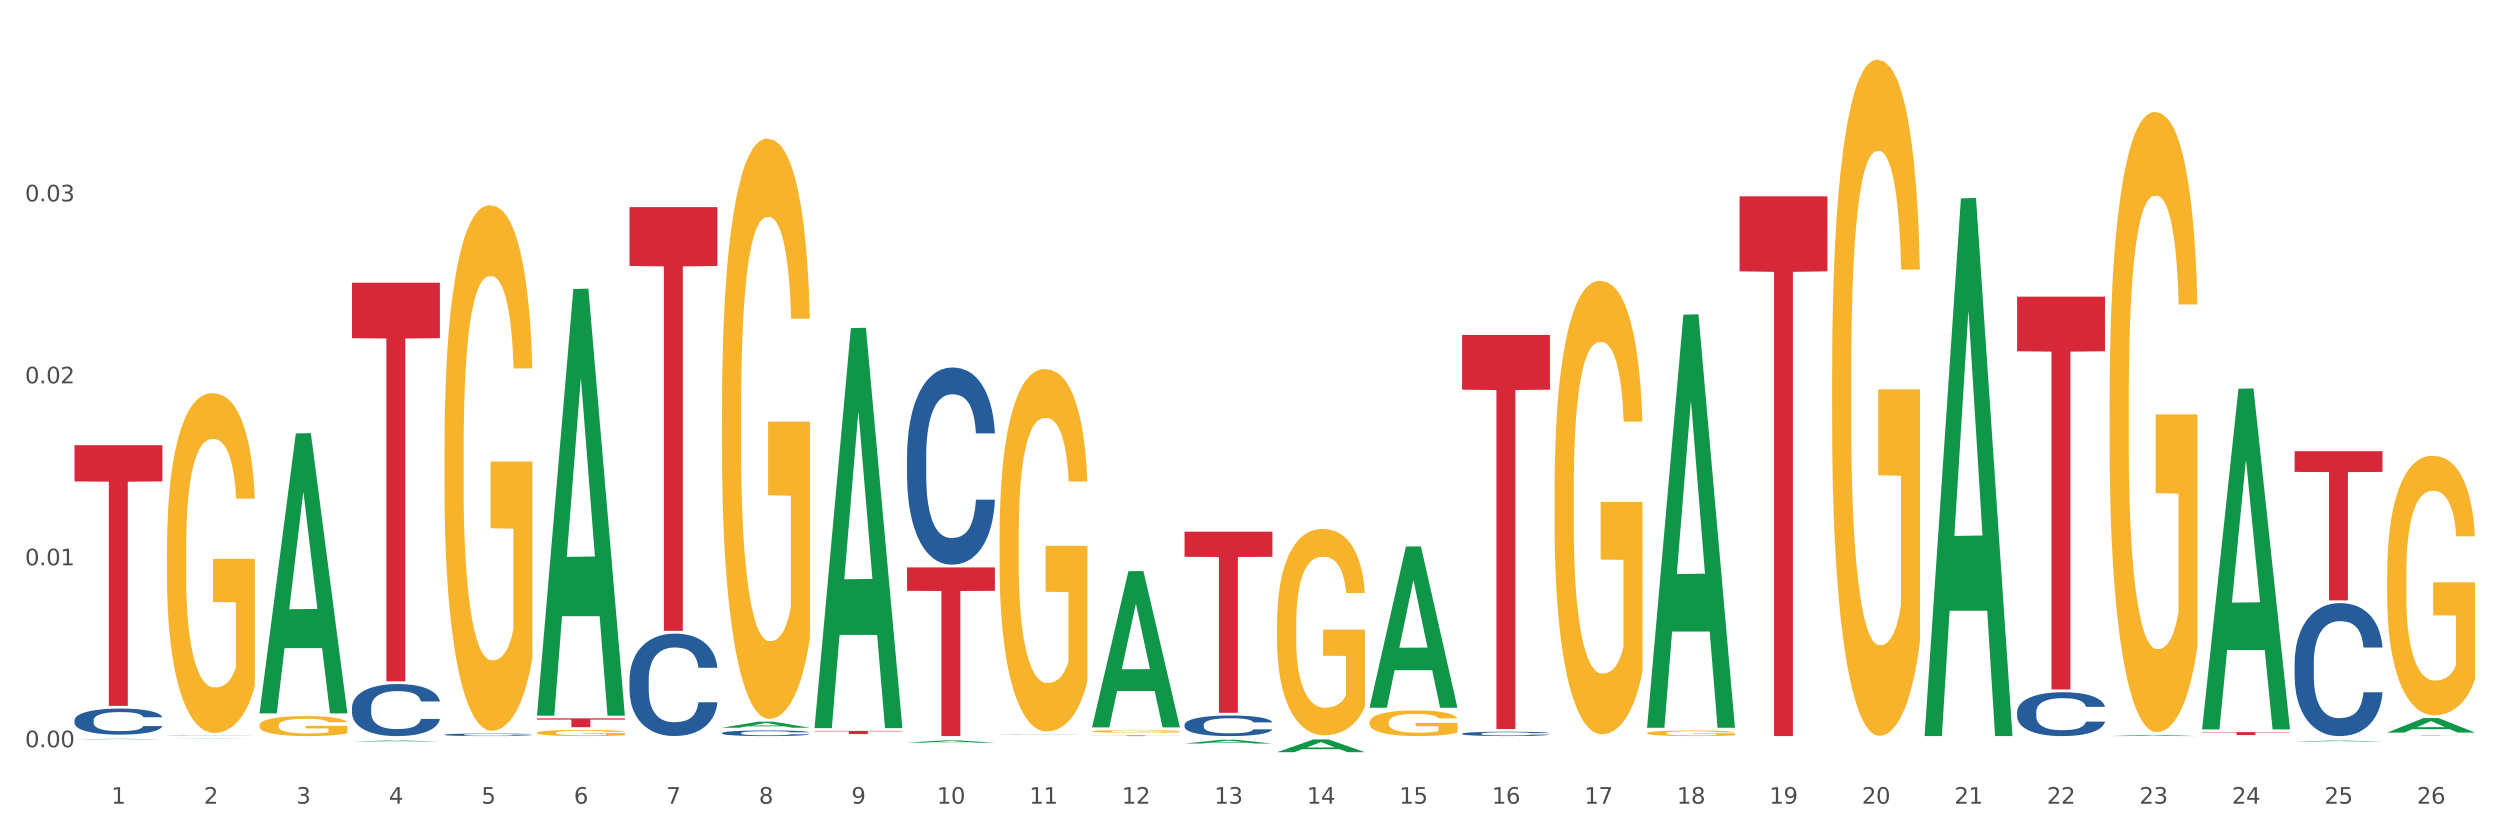 <?xml version="1.0" encoding="utf-8" standalone="no"?>
<!DOCTYPE svg PUBLIC "-//W3C//DTD SVG 1.1//EN"
  "http://www.w3.org/Graphics/SVG/1.1/DTD/svg11.dtd">
<svg xmlns:xlink="http://www.w3.org/1999/xlink" width="1080pt" height="360pt" viewBox="0 0 1080 360" xmlns="http://www.w3.org/2000/svg" version="1.1">
 <rect x="0" y="0" width="1080" height="360" fill="#333333" stroke="none"/>
 <defs>
  <style type="text/css">*{stroke-linejoin: round; stroke-linecap: butt}</style>
 </defs>
 <g id="figure_1">
  <g id="patch_1">
   <path d="M 0 360 
L 1080 360 
L 1080 0 
L 0 0 
z
" style="fill: #ffffff; stroke: #ffffff; stroke-linejoin: miter"/>
  </g>
  <g id="axes_1">
   <g id="matplotlib.axis_1">
    <g id="xtick_1">
     <g id="text_1">
      <!-- 1 -->
      <g style="fill: #4d4d4d" transform="translate(48.103 347.204) scale(0.096 -0.096)">
       <defs>
        <path id="DejaVuSans-31" d="M 794 531 
L 1825 531 
L 1825 4091 
L 703 3866 
L 703 4441 
L 1819 4666 
L 2450 4666 
L 2450 531 
L 3481 531 
L 3481 0 
L 794 0 
L 794 531 
z
" transform="scale(0.016)"/>
       </defs>
       <use xlink:href="#DejaVuSans-31"/>
      </g>
     </g>
    </g>
    <g id="xtick_2">
     <g id="text_2">
      <!-- 2 -->
      <g style="fill: #4d4d4d" transform="translate(88.066 347.204) scale(0.096 -0.096)">
       <defs>
        <path id="DejaVuSans-32" d="M 1228 531 
L 3431 531 
L 3431 0 
L 469 0 
L 469 531 
Q 828 903 1448 1529 
Q 2069 2156 2228 2338 
Q 2531 2678 2651 2914 
Q 2772 3150 2772 3378 
Q 2772 3750 2511 3984 
Q 2250 4219 1831 4219 
Q 1534 4219 1204 4116 
Q 875 4013 500 3803 
L 500 4441 
Q 881 4594 1212 4672 
Q 1544 4750 1819 4750 
Q 2544 4750 2975 4387 
Q 3406 4025 3406 3419 
Q 3406 3131 3298 2873 
Q 3191 2616 2906 2266 
Q 2828 2175 2409 1742 
Q 1991 1309 1228 531 
z
" transform="scale(0.016)"/>
       </defs>
       <use xlink:href="#DejaVuSans-32"/>
      </g>
     </g>
    </g>
    <g id="xtick_3">
     <g id="text_3">
      <!-- 3 -->
      <g style="fill: #4d4d4d" transform="translate(128.028 347.204) scale(0.096 -0.096)">
       <defs>
        <path id="DejaVuSans-33" d="M 2597 2516 
Q 3050 2419 3304 2112 
Q 3559 1806 3559 1356 
Q 3559 666 3084 287 
Q 2609 -91 1734 -91 
Q 1441 -91 1130 -33 
Q 819 25 488 141 
L 488 750 
Q 750 597 1062 519 
Q 1375 441 1716 441 
Q 2309 441 2620 675 
Q 2931 909 2931 1356 
Q 2931 1769 2642 2001 
Q 2353 2234 1838 2234 
L 1294 2234 
L 1294 2753 
L 1863 2753 
Q 2328 2753 2575 2939 
Q 2822 3125 2822 3475 
Q 2822 3834 2567 4026 
Q 2313 4219 1838 4219 
Q 1578 4219 1281 4162 
Q 984 4106 628 3988 
L 628 4550 
Q 988 4650 1302 4700 
Q 1616 4750 1894 4750 
Q 2613 4750 3031 4423 
Q 3450 4097 3450 3541 
Q 3450 3153 3228 2886 
Q 3006 2619 2597 2516 
z
" transform="scale(0.016)"/>
       </defs>
       <use xlink:href="#DejaVuSans-33"/>
      </g>
     </g>
    </g>
    <g id="xtick_4">
     <g id="text_4">
      <!-- 4 -->
      <g style="fill: #4d4d4d" transform="translate(167.99 347.204) scale(0.096 -0.096)">
       <defs>
        <path id="DejaVuSans-34" d="M 2419 4116 
L 825 1625 
L 2419 1625 
L 2419 4116 
z
M 2253 4666 
L 3047 4666 
L 3047 1625 
L 3713 1625 
L 3713 1100 
L 3047 1100 
L 3047 0 
L 2419 0 
L 2419 1100 
L 313 1100 
L 313 1709 
L 2253 4666 
z
" transform="scale(0.016)"/>
       </defs>
       <use xlink:href="#DejaVuSans-34"/>
      </g>
     </g>
    </g>
    <g id="xtick_5">
     <g id="text_5">
      <!-- 5 -->
      <g style="fill: #4d4d4d" transform="translate(207.953 347.204) scale(0.096 -0.096)">
       <defs>
        <path id="DejaVuSans-35" d="M 691 4666 
L 3169 4666 
L 3169 4134 
L 1269 4134 
L 1269 2991 
Q 1406 3038 1543 3061 
Q 1681 3084 1819 3084 
Q 2600 3084 3056 2656 
Q 3513 2228 3513 1497 
Q 3513 744 3044 326 
Q 2575 -91 1722 -91 
Q 1428 -91 1123 -41 
Q 819 9 494 109 
L 494 744 
Q 775 591 1075 516 
Q 1375 441 1709 441 
Q 2250 441 2565 725 
Q 2881 1009 2881 1497 
Q 2881 1984 2565 2268 
Q 2250 2553 1709 2553 
Q 1456 2553 1204 2497 
Q 953 2441 691 2322 
L 691 4666 
z
" transform="scale(0.016)"/>
       </defs>
       <use xlink:href="#DejaVuSans-35"/>
      </g>
     </g>
    </g>
    <g id="xtick_6">
     <g id="text_6">
      <!-- 6 -->
      <g style="fill: #4d4d4d" transform="translate(247.915 347.204) scale(0.096 -0.096)">
       <defs>
        <path id="DejaVuSans-36" d="M 2113 2584 
Q 1688 2584 1439 2293 
Q 1191 2003 1191 1497 
Q 1191 994 1439 701 
Q 1688 409 2113 409 
Q 2538 409 2786 701 
Q 3034 994 3034 1497 
Q 3034 2003 2786 2293 
Q 2538 2584 2113 2584 
z
M 3366 4563 
L 3366 3988 
Q 3128 4100 2886 4159 
Q 2644 4219 2406 4219 
Q 1781 4219 1451 3797 
Q 1122 3375 1075 2522 
Q 1259 2794 1537 2939 
Q 1816 3084 2150 3084 
Q 2853 3084 3261 2657 
Q 3669 2231 3669 1497 
Q 3669 778 3244 343 
Q 2819 -91 2113 -91 
Q 1303 -91 875 529 
Q 447 1150 447 2328 
Q 447 3434 972 4092 
Q 1497 4750 2381 4750 
Q 2619 4750 2861 4703 
Q 3103 4656 3366 4563 
z
" transform="scale(0.016)"/>
       </defs>
       <use xlink:href="#DejaVuSans-36"/>
      </g>
     </g>
    </g>
    <g id="xtick_7">
     <g id="text_7">
      <!-- 7 -->
      <g style="fill: #4d4d4d" transform="translate(287.878 347.204) scale(0.096 -0.096)">
       <defs>
        <path id="DejaVuSans-37" d="M 525 4666 
L 3525 4666 
L 3525 4397 
L 1831 0 
L 1172 0 
L 2766 4134 
L 525 4134 
L 525 4666 
z
" transform="scale(0.016)"/>
       </defs>
       <use xlink:href="#DejaVuSans-37"/>
      </g>
     </g>
    </g>
    <g id="xtick_8">
     <g id="text_8">
      <!-- 8 -->
      <g style="fill: #4d4d4d" transform="translate(327.84 347.204) scale(0.096 -0.096)">
       <defs>
        <path id="DejaVuSans-38" d="M 2034 2216 
Q 1584 2216 1326 1975 
Q 1069 1734 1069 1313 
Q 1069 891 1326 650 
Q 1584 409 2034 409 
Q 2484 409 2743 651 
Q 3003 894 3003 1313 
Q 3003 1734 2745 1975 
Q 2488 2216 2034 2216 
z
M 1403 2484 
Q 997 2584 770 2862 
Q 544 3141 544 3541 
Q 544 4100 942 4425 
Q 1341 4750 2034 4750 
Q 2731 4750 3128 4425 
Q 3525 4100 3525 3541 
Q 3525 3141 3298 2862 
Q 3072 2584 2669 2484 
Q 3125 2378 3379 2068 
Q 3634 1759 3634 1313 
Q 3634 634 3220 271 
Q 2806 -91 2034 -91 
Q 1263 -91 848 271 
Q 434 634 434 1313 
Q 434 1759 690 2068 
Q 947 2378 1403 2484 
z
M 1172 3481 
Q 1172 3119 1398 2916 
Q 1625 2713 2034 2713 
Q 2441 2713 2670 2916 
Q 2900 3119 2900 3481 
Q 2900 3844 2670 4047 
Q 2441 4250 2034 4250 
Q 1625 4250 1398 4047 
Q 1172 3844 1172 3481 
z
" transform="scale(0.016)"/>
       </defs>
       <use xlink:href="#DejaVuSans-38"/>
      </g>
     </g>
    </g>
    <g id="xtick_9">
     <g id="text_9">
      <!-- 9 -->
      <g style="fill: #4d4d4d" transform="translate(367.803 347.204) scale(0.096 -0.096)">
       <defs>
        <path id="DejaVuSans-39" d="M 703 97 
L 703 672 
Q 941 559 1184 500 
Q 1428 441 1663 441 
Q 2288 441 2617 861 
Q 2947 1281 2994 2138 
Q 2813 1869 2534 1725 
Q 2256 1581 1919 1581 
Q 1219 1581 811 2004 
Q 403 2428 403 3163 
Q 403 3881 828 4315 
Q 1253 4750 1959 4750 
Q 2769 4750 3195 4129 
Q 3622 3509 3622 2328 
Q 3622 1225 3098 567 
Q 2575 -91 1691 -91 
Q 1453 -91 1209 -44 
Q 966 3 703 97 
z
M 1959 2075 
Q 2384 2075 2632 2365 
Q 2881 2656 2881 3163 
Q 2881 3666 2632 3958 
Q 2384 4250 1959 4250 
Q 1534 4250 1286 3958 
Q 1038 3666 1038 3163 
Q 1038 2656 1286 2365 
Q 1534 2075 1959 2075 
z
" transform="scale(0.016)"/>
       </defs>
       <use xlink:href="#DejaVuSans-39"/>
      </g>
     </g>
    </g>
    <g id="xtick_10">
     <g id="text_10">
      <!-- 10 -->
      <g style="fill: #4d4d4d" transform="translate(404.711 347.204) scale(0.096 -0.096)">
       <defs>
        <path id="DejaVuSans-30" d="M 2034 4250 
Q 1547 4250 1301 3770 
Q 1056 3291 1056 2328 
Q 1056 1369 1301 889 
Q 1547 409 2034 409 
Q 2525 409 2770 889 
Q 3016 1369 3016 2328 
Q 3016 3291 2770 3770 
Q 2525 4250 2034 4250 
z
M 2034 4750 
Q 2819 4750 3233 4129 
Q 3647 3509 3647 2328 
Q 3647 1150 3233 529 
Q 2819 -91 2034 -91 
Q 1250 -91 836 529 
Q 422 1150 422 2328 
Q 422 3509 836 4129 
Q 1250 4750 2034 4750 
z
" transform="scale(0.016)"/>
       </defs>
       <use xlink:href="#DejaVuSans-31"/>
       <use xlink:href="#DejaVuSans-30" transform="translate(63.623 0)"/>
      </g>
     </g>
    </g>
    <g id="xtick_11">
     <g id="text_11">
      <!-- 11 -->
      <g style="fill: #4d4d4d" transform="translate(444.673 347.204) scale(0.096 -0.096)">
       <use xlink:href="#DejaVuSans-31"/>
       <use xlink:href="#DejaVuSans-31" transform="translate(63.623 0)"/>
      </g>
     </g>
    </g>
    <g id="xtick_12">
     <g id="text_12">
      <!-- 12 -->
      <g style="fill: #4d4d4d" transform="translate(484.636 347.204) scale(0.096 -0.096)">
       <use xlink:href="#DejaVuSans-31"/>
       <use xlink:href="#DejaVuSans-32" transform="translate(63.623 0)"/>
      </g>
     </g>
    </g>
    <g id="xtick_13">
     <g id="text_13">
      <!-- 13 -->
      <g style="fill: #4d4d4d" transform="translate(524.598 347.204) scale(0.096 -0.096)">
       <use xlink:href="#DejaVuSans-31"/>
       <use xlink:href="#DejaVuSans-33" transform="translate(63.623 0)"/>
      </g>
     </g>
    </g>
    <g id="xtick_14">
     <g id="text_14">
      <!-- 14 -->
      <g style="fill: #4d4d4d" transform="translate(564.561 347.204) scale(0.096 -0.096)">
       <use xlink:href="#DejaVuSans-31"/>
       <use xlink:href="#DejaVuSans-34" transform="translate(63.623 0)"/>
      </g>
     </g>
    </g>
    <g id="xtick_15">
     <g id="text_15">
      <!-- 15 -->
      <g style="fill: #4d4d4d" transform="translate(604.523 347.204) scale(0.096 -0.096)">
       <use xlink:href="#DejaVuSans-31"/>
       <use xlink:href="#DejaVuSans-35" transform="translate(63.623 0)"/>
      </g>
     </g>
    </g>
    <g id="xtick_16">
     <g id="text_16">
      <!-- 16 -->
      <g style="fill: #4d4d4d" transform="translate(644.486 347.204) scale(0.096 -0.096)">
       <use xlink:href="#DejaVuSans-31"/>
       <use xlink:href="#DejaVuSans-36" transform="translate(63.623 0)"/>
      </g>
     </g>
    </g>
    <g id="xtick_17">
     <g id="text_17">
      <!-- 17 -->
      <g style="fill: #4d4d4d" transform="translate(684.448 347.204) scale(0.096 -0.096)">
       <use xlink:href="#DejaVuSans-31"/>
       <use xlink:href="#DejaVuSans-37" transform="translate(63.623 0)"/>
      </g>
     </g>
    </g>
    <g id="xtick_18">
     <g id="text_18">
      <!-- 18 -->
      <g style="fill: #4d4d4d" transform="translate(724.41 347.204) scale(0.096 -0.096)">
       <use xlink:href="#DejaVuSans-31"/>
       <use xlink:href="#DejaVuSans-38" transform="translate(63.623 0)"/>
      </g>
     </g>
    </g>
    <g id="xtick_19">
     <g id="text_19">
      <!-- 19 -->
      <g style="fill: #4d4d4d" transform="translate(764.373 347.204) scale(0.096 -0.096)">
       <use xlink:href="#DejaVuSans-31"/>
       <use xlink:href="#DejaVuSans-39" transform="translate(63.623 0)"/>
      </g>
     </g>
    </g>
    <g id="xtick_20">
     <g id="text_20">
      <!-- 20 -->
      <g style="fill: #4d4d4d" transform="translate(804.335 347.204) scale(0.096 -0.096)">
       <use xlink:href="#DejaVuSans-32"/>
       <use xlink:href="#DejaVuSans-30" transform="translate(63.623 0)"/>
      </g>
     </g>
    </g>
    <g id="xtick_21">
     <g id="text_21">
      <!-- 21 -->
      <g style="fill: #4d4d4d" transform="translate(844.298 347.204) scale(0.096 -0.096)">
       <use xlink:href="#DejaVuSans-32"/>
       <use xlink:href="#DejaVuSans-31" transform="translate(63.623 0)"/>
      </g>
     </g>
    </g>
    <g id="xtick_22">
     <g id="text_22">
      <!-- 22 -->
      <g style="fill: #4d4d4d" transform="translate(884.26 347.204) scale(0.096 -0.096)">
       <use xlink:href="#DejaVuSans-32"/>
       <use xlink:href="#DejaVuSans-32" transform="translate(63.623 0)"/>
      </g>
     </g>
    </g>
    <g id="xtick_23">
     <g id="text_23">
      <!-- 23 -->
      <g style="fill: #4d4d4d" transform="translate(924.223 347.204) scale(0.096 -0.096)">
       <use xlink:href="#DejaVuSans-32"/>
       <use xlink:href="#DejaVuSans-33" transform="translate(63.623 0)"/>
      </g>
     </g>
    </g>
    <g id="xtick_24">
     <g id="text_24">
      <!-- 24 -->
      <g style="fill: #4d4d4d" transform="translate(964.185 347.204) scale(0.096 -0.096)">
       <use xlink:href="#DejaVuSans-32"/>
       <use xlink:href="#DejaVuSans-34" transform="translate(63.623 0)"/>
      </g>
     </g>
    </g>
    <g id="xtick_25">
     <g id="text_25">
      <!-- 25 -->
      <g style="fill: #4d4d4d" transform="translate(1004.147 347.204) scale(0.096 -0.096)">
       <use xlink:href="#DejaVuSans-32"/>
       <use xlink:href="#DejaVuSans-35" transform="translate(63.623 0)"/>
      </g>
     </g>
    </g>
    <g id="xtick_26">
     <g id="text_26">
      <!-- 26 -->
      <g style="fill: #4d4d4d" transform="translate(1044.11 347.204) scale(0.096 -0.096)">
       <use xlink:href="#DejaVuSans-32"/>
       <use xlink:href="#DejaVuSans-36" transform="translate(63.623 0)"/>
      </g>
     </g>
    </g>
    <g id="xtick_27"/>
    <g id="xtick_28"/>
    <g id="xtick_29"/>
    <g id="xtick_30"/>
    <g id="xtick_31"/>
    <g id="xtick_32"/>
    <g id="xtick_33"/>
    <g id="xtick_34"/>
    <g id="xtick_35"/>
    <g id="xtick_36"/>
    <g id="xtick_37"/>
    <g id="xtick_38"/>
    <g id="xtick_39"/>
    <g id="xtick_40"/>
    <g id="xtick_41"/>
    <g id="xtick_42"/>
    <g id="xtick_43"/>
    <g id="xtick_44"/>
    <g id="xtick_45"/>
    <g id="xtick_46"/>
    <g id="xtick_47"/>
    <g id="xtick_48"/>
    <g id="xtick_49"/>
    <g id="xtick_50"/>
    <g id="xtick_51"/>
   </g>
   <g id="matplotlib.axis_2">
    <g id="ytick_1">
     <g id="text_27">
      <!-- 0.00 -->
      <g style="fill: #4d4d4d" transform="translate(10.8 322.816) scale(0.096 -0.096)">
       <defs>
        <path id="DejaVuSans-2e" d="M 684 794 
L 1344 794 
L 1344 0 
L 684 0 
L 684 794 
z
" transform="scale(0.016)"/>
       </defs>
       <use xlink:href="#DejaVuSans-30"/>
       <use xlink:href="#DejaVuSans-2e" transform="translate(63.623 0)"/>
       <use xlink:href="#DejaVuSans-30" transform="translate(95.41 0)"/>
       <use xlink:href="#DejaVuSans-30" transform="translate(159.033 0)"/>
      </g>
     </g>
    </g>
    <g id="ytick_2">
     <g id="text_28">
      <!-- 0.01 -->
      <g style="fill: #4d4d4d" transform="translate(10.8 244.211) scale(0.096 -0.096)">
       <use xlink:href="#DejaVuSans-30"/>
       <use xlink:href="#DejaVuSans-2e" transform="translate(63.623 0)"/>
       <use xlink:href="#DejaVuSans-30" transform="translate(95.41 0)"/>
       <use xlink:href="#DejaVuSans-31" transform="translate(159.033 0)"/>
      </g>
     </g>
    </g>
    <g id="ytick_3">
     <g id="text_29">
      <!-- 0.02 -->
      <g style="fill: #4d4d4d" transform="translate(10.8 165.607) scale(0.096 -0.096)">
       <use xlink:href="#DejaVuSans-30"/>
       <use xlink:href="#DejaVuSans-2e" transform="translate(63.623 0)"/>
       <use xlink:href="#DejaVuSans-30" transform="translate(95.41 0)"/>
       <use xlink:href="#DejaVuSans-32" transform="translate(159.033 0)"/>
      </g>
     </g>
    </g>
    <g id="ytick_4">
     <g id="text_30">
      <!-- 0.03 -->
      <g style="fill: #4d4d4d" transform="translate(10.8 87.003) scale(0.096 -0.096)">
       <use xlink:href="#DejaVuSans-30"/>
       <use xlink:href="#DejaVuSans-2e" transform="translate(63.623 0)"/>
       <use xlink:href="#DejaVuSans-30" transform="translate(95.41 0)"/>
       <use xlink:href="#DejaVuSans-33" transform="translate(159.033 0)"/>
      </g>
     </g>
    </g>
    <g id="ytick_5"/>
    <g id="ytick_6"/>
    <g id="ytick_7"/>
    <g id="ytick_8"/>
   </g>
   <g id="PolyCollection_1">
    <path d="M 32.175 319.397 
L 32.214 319.397 
L 47.87 319.169 
L 54.367 319.169 
L 70.139 319.397 
L 62.625 319.397 
L 59.22 319.344 
L 43.055 319.344 
L 42.938 319.345 
L 39.65 319.397 
L 32.175 319.397 
L 32.175 319.397 
L 45.091 319.312 
L 57.184 319.312 
L 51.196 319.217 
L 51.118 319.217 
L 51.04 319.218 
L 45.052 319.312 
L 45.091 319.312 
L 32.175 319.397 
z
" clip-path="url(#p8d5806d588)" style="fill: #109648"/>
    <path d="M 72.137 237.668 
L 72.182 237.534 
L 72.182 232.707 
L 72.272 228.55 
L 72.72 218.493 
L 73.392 210.18 
L 73.885 205.755 
L 74.379 202.135 
L 74.961 198.515 
L 75.678 194.76 
L 76.978 189.263 
L 77.785 186.447 
L 78.771 183.497 
L 80.564 179.206 
L 81.864 176.793 
L 83.208 174.781 
L 85.405 172.368 
L 86.839 171.295 
L 88.363 170.491 
L 90.201 169.954 
L 91.59 169.82 
L 94.638 170.222 
L 97.238 171.429 
L 98.493 172.368 
L 100.106 173.977 
L 100.958 175.05 
L 102.348 177.195 
L 103.782 180.011 
L 104.768 182.424 
L 106.247 186.983 
L 107.368 191.542 
L 108.398 197.174 
L 108.936 201.062 
L 109.34 204.683 
L 109.698 208.839 
L 110.057 215.409 
L 101.989 215.409 
L 101.675 210.716 
L 101.182 206.292 
L 100.465 202.001 
L 99.837 199.319 
L 98.762 195.967 
L 97.776 193.822 
L 96.745 192.213 
L 95.49 190.872 
L 94.504 190.201 
L 93.114 189.665 
L 90.38 189.799 
L 88.542 190.872 
L 87.287 192.213 
L 86.48 193.419 
L 85.763 194.76 
L 84.957 196.637 
L 84.015 199.453 
L 83.343 202.001 
L 82.671 205.219 
L 82.133 208.437 
L 81.64 212.191 
L 81.236 216.214 
L 80.923 220.371 
L 80.654 225.466 
L 80.43 233.913 
L 80.43 252.283 
L 80.519 256.44 
L 80.743 261.937 
L 81.012 266.094 
L 81.46 271.055 
L 81.864 274.407 
L 82.626 279.234 
L 83.477 283.257 
L 84.15 285.805 
L 84.822 287.95 
L 85.987 290.9 
L 87.287 293.313 
L 88.408 294.788 
L 89.932 296.129 
L 90.963 296.665 
L 91.859 296.934 
L 94.055 296.934 
L 95.624 296.531 
L 97.372 295.593 
L 98.717 294.386 
L 99.837 292.911 
L 101.092 290.498 
L 101.899 288.218 
L 101.899 260.194 
L 92.038 260.06 
L 92.038 241.422 
L 110.102 241.422 
L 110.102 296.129 
L 109.34 298.945 
L 108.488 301.493 
L 107.592 303.772 
L 106.247 306.588 
L 104.633 309.27 
L 103.199 311.147 
L 101.675 312.756 
L 99.882 314.231 
L 97.552 315.572 
L 96.117 316.108 
L 94.324 316.51 
L 92.218 316.644 
L 90.38 316.376 
L 88.587 315.706 
L 86.705 314.499 
L 84.867 312.756 
L 83.477 311.013 
L 82.088 308.867 
L 80.609 306.051 
L 79.443 303.37 
L 78.547 300.956 
L 77.561 297.872 
L 76.485 293.85 
L 75.678 290.229 
L 74.961 286.475 
L 74.199 281.648 
L 73.661 277.491 
L 73.124 272.262 
L 72.81 268.373 
L 72.451 262.339 
L 72.182 253.892 
L 72.137 237.668 
z
" clip-path="url(#p8d5806d588)" style="fill: #f7b32b"/>
    <path d="M 72.137 317.879 
L 72.182 317.879 
L 72.182 317.875 
L 72.317 317.871 
L 72.811 317.862 
L 73.439 317.855 
L 74.516 317.848 
L 75.099 317.844 
L 75.862 317.841 
L 77.433 317.835 
L 79.228 317.83 
L 80.484 317.827 
L 81.427 317.826 
L 83.536 317.822 
L 84.747 317.821 
L 86.004 317.82 
L 87.081 317.819 
L 88.876 317.818 
L 90.312 317.818 
L 91.972 317.818 
L 93.363 317.818 
L 95.203 317.819 
L 97.896 317.82 
L 98.928 317.821 
L 100.319 317.822 
L 101.755 317.824 
L 102.922 317.826 
L 104.268 317.829 
L 105.659 317.833 
L 107.005 317.838 
L 107.948 317.842 
L 108.711 317.847 
L 109.384 317.852 
L 109.877 317.858 
L 110.102 317.863 
L 101.89 317.863 
L 101.665 317.859 
L 101.216 317.854 
L 100.768 317.85 
L 100.274 317.848 
L 99.511 317.845 
L 98.838 317.843 
L 97.716 317.84 
L 96.684 317.839 
L 95.831 317.838 
L 94.799 317.837 
L 92.6 317.836 
L 91.03 317.836 
L 90.043 317.837 
L 88.831 317.837 
L 87.799 317.838 
L 86.587 317.84 
L 85.645 317.841 
L 84.702 317.843 
L 84.164 317.845 
L 83.356 317.847 
L 82.818 317.85 
L 82.1 317.854 
L 81.696 317.856 
L 80.978 317.863 
L 80.664 317.869 
L 80.529 317.872 
L 80.439 317.876 
L 80.439 317.895 
L 80.709 317.904 
L 80.933 317.908 
L 81.292 317.912 
L 81.965 317.917 
L 82.952 317.923 
L 83.984 317.927 
L 84.837 317.929 
L 85.645 317.931 
L 86.453 317.932 
L 87.44 317.933 
L 88.248 317.934 
L 89.459 317.935 
L 90.895 317.935 
L 92.017 317.935 
L 94.306 317.934 
L 95.338 317.934 
L 96.325 317.933 
L 97.402 317.932 
L 98.255 317.93 
L 98.748 317.929 
L 99.556 317.927 
L 100.184 317.924 
L 100.723 317.921 
L 101.082 317.919 
L 101.486 317.915 
L 101.8 317.911 
L 101.89 317.909 
L 110.102 317.909 
L 109.922 317.913 
L 109.608 317.918 
L 108.98 317.923 
L 108.486 317.927 
L 107.723 317.931 
L 106.916 317.934 
L 105.794 317.938 
L 104.762 317.941 
L 103.685 317.943 
L 102.518 317.946 
L 100.409 317.949 
L 99.646 317.95 
L 98.03 317.951 
L 96.774 317.952 
L 94.934 317.953 
L 93.049 317.953 
L 91.075 317.953 
L 89.325 317.953 
L 87.395 317.952 
L 86.183 317.952 
L 84.837 317.951 
L 83.266 317.949 
L 81.786 317.947 
L 80.394 317.944 
L 79.093 317.941 
L 77.881 317.938 
L 76.311 317.933 
L 75.144 317.928 
L 74.291 317.923 
L 73.708 317.919 
L 73.125 317.914 
L 72.811 317.91 
L 72.317 317.901 
L 72.137 317.893 
L 72.137 317.879 
z
" clip-path="url(#p8d5806d588)" style="fill: #255c99"/>
    <path d="M 1031.236 317.649 
L 1069.2 317.649 
L 1069.2 317.668 
L 1054.266 317.668 
L 1054.266 317.786 
L 1046.08 317.786 
L 1046.08 317.668 
L 1031.236 317.668 
L 1031.236 317.649 
L 1031.236 317.649 
z
" clip-path="url(#p8d5806d588)" style="fill: #d62839"/>
    <path d="M 991.273 194.923 
L 1029.238 194.923 
L 1029.238 203.879 
L 1014.304 203.939 
L 1014.304 259.368 
L 1006.117 259.368 
L 1006.117 203.939 
L 991.273 203.879 
L 991.273 194.983 
L 991.273 194.923 
z
" clip-path="url(#p8d5806d588)" style="fill: #d62839"/>
    <path d="M 951.311 316.272 
L 989.275 316.272 
L 989.275 316.451 
L 974.341 316.453 
L 974.341 317.56 
L 966.155 317.56 
L 966.155 316.453 
L 951.311 316.451 
L 951.311 316.274 
L 951.311 316.272 
z
" clip-path="url(#p8d5806d588)" style="fill: #d62839"/>
    <path d="M 871.386 128.166 
L 909.35 128.166 
L 909.35 151.749 
L 894.416 151.908 
L 894.416 297.863 
L 886.23 297.863 
L 886.23 151.908 
L 871.386 151.749 
L 871.386 128.326 
L 871.386 128.166 
z
" clip-path="url(#p8d5806d588)" style="fill: #d62839"/>
    <path d="M 751.499 84.82 
L 789.463 84.82 
L 789.463 117.224 
L 774.529 117.443 
L 774.529 317.995 
L 766.343 317.995 
L 766.343 117.443 
L 751.499 117.224 
L 751.499 85.039 
L 751.499 84.82 
z
" clip-path="url(#p8d5806d588)" style="fill: #d62839"/>
    <path d="M 631.611 144.68 
L 669.576 144.68 
L 669.576 168.338 
L 654.642 168.497 
L 654.642 314.917 
L 646.455 314.917 
L 646.455 168.497 
L 631.611 168.338 
L 631.611 144.84 
L 631.611 144.68 
z
" clip-path="url(#p8d5806d588)" style="fill: #d62839"/>
    <path d="M 511.724 229.67 
L 549.688 229.67 
L 549.688 240.544 
L 534.755 240.618 
L 534.755 307.921 
L 526.568 307.921 
L 526.568 240.618 
L 511.724 240.544 
L 511.724 229.743 
L 511.724 229.67 
z
" clip-path="url(#p8d5806d588)" style="fill: #d62839"/>
    <path d="M 471.762 317.73 
L 509.726 317.73 
L 509.726 317.767 
L 494.792 317.767 
L 494.792 317.995 
L 486.606 317.995 
L 486.606 317.767 
L 471.762 317.767 
L 471.762 317.731 
L 471.762 317.73 
z
" clip-path="url(#p8d5806d588)" style="fill: #d62839"/>
    <path d="M 391.837 245.11 
L 429.801 245.11 
L 429.801 255.239 
L 414.867 255.307 
L 414.867 317.995 
L 406.681 317.995 
L 406.681 255.307 
L 391.837 255.239 
L 391.837 245.179 
L 391.837 245.11 
z
" clip-path="url(#p8d5806d588)" style="fill: #d62839"/>
    <path d="M 351.874 315.736 
L 389.839 315.736 
L 389.839 315.928 
L 374.905 315.93 
L 374.905 317.12 
L 366.718 317.12 
L 366.718 315.93 
L 351.874 315.928 
L 351.874 315.737 
L 351.874 315.736 
z
" clip-path="url(#p8d5806d588)" style="fill: #d62839"/>
    <path d="M 1031.236 248.704 
L 1031.281 248.601 
L 1031.281 244.915 
L 1031.37 241.741 
L 1031.818 234.061 
L 1032.491 227.712 
L 1032.984 224.333 
L 1033.477 221.568 
L 1034.059 218.803 
L 1034.777 215.936 
L 1036.076 211.738 
L 1036.883 209.587 
L 1037.869 207.335 
L 1039.662 204.058 
L 1040.962 202.215 
L 1042.307 200.679 
L 1044.503 198.835 
L 1045.937 198.016 
L 1047.461 197.402 
L 1049.299 196.992 
L 1050.688 196.89 
L 1053.736 197.197 
L 1056.336 198.119 
L 1057.591 198.835 
L 1059.205 200.064 
L 1060.056 200.883 
L 1061.446 202.522 
L 1062.88 204.672 
L 1063.866 206.515 
L 1065.345 209.997 
L 1066.466 213.479 
L 1067.497 217.779 
L 1068.035 220.749 
L 1068.438 223.514 
L 1068.797 226.688 
L 1069.155 231.706 
L 1061.087 231.706 
L 1060.773 228.122 
L 1060.28 224.742 
L 1059.563 221.466 
L 1058.936 219.418 
L 1057.86 216.858 
L 1056.874 215.219 
L 1055.843 213.991 
L 1054.588 212.967 
L 1053.602 212.455 
L 1052.212 212.045 
L 1049.478 212.147 
L 1047.641 212.967 
L 1046.386 213.991 
L 1045.579 214.912 
L 1044.862 215.936 
L 1044.055 217.37 
L 1043.114 219.52 
L 1042.441 221.466 
L 1041.769 223.923 
L 1041.231 226.381 
L 1040.738 229.248 
L 1040.335 232.32 
L 1040.021 235.494 
L 1039.752 239.385 
L 1039.528 245.837 
L 1039.528 259.865 
L 1039.617 263.04 
L 1039.842 267.238 
L 1040.11 270.412 
L 1040.559 274.201 
L 1040.962 276.761 
L 1041.724 280.448 
L 1042.576 283.52 
L 1043.248 285.465 
L 1043.92 287.103 
L 1045.086 289.356 
L 1046.386 291.199 
L 1047.506 292.326 
L 1049.03 293.35 
L 1050.061 293.759 
L 1050.957 293.964 
L 1053.154 293.964 
L 1054.722 293.657 
L 1056.471 292.94 
L 1057.815 292.019 
L 1058.936 290.892 
L 1060.191 289.049 
L 1060.998 287.308 
L 1060.998 265.907 
L 1051.137 265.804 
L 1051.137 251.571 
L 1069.2 251.571 
L 1069.2 293.35 
L 1068.438 295.5 
L 1067.586 297.446 
L 1066.69 299.187 
L 1065.345 301.337 
L 1063.732 303.385 
L 1062.297 304.819 
L 1060.773 306.047 
L 1058.981 307.174 
L 1056.65 308.198 
L 1055.216 308.607 
L 1053.423 308.915 
L 1051.316 309.017 
L 1049.478 308.812 
L 1047.685 308.3 
L 1045.803 307.379 
L 1043.965 306.047 
L 1042.576 304.716 
L 1041.186 303.078 
L 1039.707 300.927 
L 1038.542 298.879 
L 1037.645 297.036 
L 1036.659 294.681 
L 1035.583 291.609 
L 1034.777 288.844 
L 1034.059 285.977 
L 1033.298 282.291 
L 1032.76 279.116 
L 1032.222 275.123 
L 1031.908 272.153 
L 1031.549 267.545 
L 1031.281 261.094 
L 1031.236 248.704 
z
" clip-path="url(#p8d5806d588)" style="fill: #f7b32b"/>
    <path d="M 271.95 89.471 
L 309.914 89.471 
L 309.914 114.911 
L 294.98 115.083 
L 294.98 272.54 
L 286.793 272.54 
L 286.793 115.083 
L 271.95 114.911 
L 271.95 89.643 
L 271.95 89.471 
z
" clip-path="url(#p8d5806d588)" style="fill: #d62839"/>
    <path d="M 152.062 122.152 
L 190.027 122.152 
L 190.027 146.08 
L 175.093 146.242 
L 175.093 294.339 
L 166.906 294.339 
L 166.906 146.242 
L 152.062 146.08 
L 152.062 122.313 
L 152.062 122.152 
z
" clip-path="url(#p8d5806d588)" style="fill: #d62839"/>
    <path d="M 32.175 192.336 
L 70.139 192.336 
L 70.139 207.983 
L 55.205 208.089 
L 55.205 304.93 
L 47.019 304.93 
L 47.019 208.089 
L 32.175 207.983 
L 32.175 192.442 
L 32.175 192.336 
z
" clip-path="url(#p8d5806d588)" style="fill: #d62839"/>
    <path d="M 991.273 286.356 
L 991.318 286.304 
L 991.318 284.835 
L 991.453 282.841 
L 991.946 279.168 
L 992.575 276.387 
L 993.652 273.134 
L 994.235 271.77 
L 994.998 270.248 
L 996.569 267.782 
L 998.364 265.684 
L 999.62 264.529 
L 1000.562 263.795 
L 1002.672 262.483 
L 1003.883 261.906 
L 1005.14 261.434 
L 1006.217 261.119 
L 1008.012 260.751 
L 1009.448 260.594 
L 1011.108 260.542 
L 1012.499 260.594 
L 1014.339 260.804 
L 1017.032 261.434 
L 1018.064 261.801 
L 1019.455 262.43 
L 1020.891 263.27 
L 1022.058 264.109 
L 1023.404 265.316 
L 1024.795 266.89 
L 1026.141 268.884 
L 1027.084 270.721 
L 1027.846 272.662 
L 1028.52 275.023 
L 1029.013 277.594 
L 1029.238 279.745 
L 1021.025 279.745 
L 1020.801 277.804 
L 1020.352 275.705 
L 1019.904 274.288 
L 1019.41 273.134 
L 1018.647 271.822 
L 1017.974 270.983 
L 1016.852 269.986 
L 1015.82 269.356 
L 1014.967 268.989 
L 1013.935 268.674 
L 1011.736 268.359 
L 1010.166 268.359 
L 1009.178 268.464 
L 1007.967 268.727 
L 1006.935 269.094 
L 1005.723 269.724 
L 1004.781 270.406 
L 1003.838 271.298 
L 1003.3 271.927 
L 1002.492 273.082 
L 1001.954 274.026 
L 1001.236 275.653 
L 1000.832 276.807 
L 1000.114 279.798 
L 999.8 282.001 
L 999.665 283.523 
L 999.575 285.202 
L 999.575 293.387 
L 999.844 297.06 
L 1000.069 298.634 
L 1000.428 300.418 
L 1001.101 302.727 
L 1002.088 304.983 
L 1003.12 306.609 
L 1003.973 307.606 
L 1004.781 308.341 
L 1005.588 308.918 
L 1006.576 309.443 
L 1007.383 309.757 
L 1008.595 310.072 
L 1010.031 310.23 
L 1011.153 310.23 
L 1013.442 309.967 
L 1014.474 309.705 
L 1015.461 309.338 
L 1016.538 308.761 
L 1017.391 308.131 
L 1017.884 307.659 
L 1018.692 306.662 
L 1019.32 305.612 
L 1019.859 304.406 
L 1020.218 303.356 
L 1020.622 301.782 
L 1020.936 299.998 
L 1021.025 299.054 
L 1029.238 299.054 
L 1029.058 300.943 
L 1028.744 302.779 
L 1028.116 305.245 
L 1027.622 306.662 
L 1026.859 308.393 
L 1026.051 309.862 
L 1024.93 311.489 
L 1023.897 312.696 
L 1022.82 313.745 
L 1021.654 314.69 
L 1019.545 316.001 
L 1018.782 316.369 
L 1017.166 316.998 
L 1015.91 317.365 
L 1014.07 317.733 
L 1012.185 317.943 
L 1010.211 317.995 
L 1008.46 317.89 
L 1006.531 317.575 
L 1005.319 317.261 
L 1003.973 316.788 
L 1002.402 316.054 
L 1000.921 315.162 
L 999.53 314.112 
L 998.229 312.906 
L 997.017 311.541 
L 995.447 309.285 
L 994.28 307.082 
L 993.427 305.035 
L 992.844 303.304 
L 992.261 301.1 
L 991.946 299.578 
L 991.453 295.906 
L 991.273 292.495 
L 991.273 286.356 
z
" clip-path="url(#p8d5806d588)" style="fill: #255c99"/>
    <path d="M 871.386 307.555 
L 871.431 307.538 
L 871.431 307.053 
L 871.565 306.395 
L 872.059 305.183 
L 872.687 304.266 
L 873.764 303.192 
L 874.348 302.742 
L 875.111 302.24 
L 876.681 301.426 
L 878.476 300.734 
L 879.733 300.353 
L 880.675 300.11 
L 882.784 299.678 
L 883.996 299.487 
L 885.252 299.331 
L 886.329 299.227 
L 888.124 299.106 
L 889.56 299.054 
L 891.221 299.037 
L 892.612 299.054 
L 894.452 299.124 
L 897.144 299.331 
L 898.176 299.453 
L 899.568 299.66 
L 901.004 299.937 
L 902.17 300.214 
L 903.517 300.613 
L 904.908 301.132 
L 906.254 301.79 
L 907.196 302.396 
L 907.959 303.036 
L 908.632 303.816 
L 909.126 304.664 
L 909.35 305.374 
L 901.138 305.374 
L 900.914 304.733 
L 900.465 304.041 
L 900.016 303.573 
L 899.523 303.192 
L 898.76 302.759 
L 898.087 302.482 
L 896.965 302.153 
L 895.933 301.946 
L 895.08 301.824 
L 894.048 301.721 
L 891.849 301.617 
L 890.278 301.617 
L 889.291 301.651 
L 888.08 301.738 
L 887.047 301.859 
L 885.836 302.067 
L 884.893 302.292 
L 883.951 302.586 
L 883.413 302.794 
L 882.605 303.175 
L 882.066 303.487 
L 881.348 304.023 
L 880.944 304.404 
L 880.226 305.391 
L 879.912 306.118 
L 879.778 306.62 
L 879.688 307.174 
L 879.688 309.875 
L 879.957 311.087 
L 880.181 311.606 
L 880.54 312.195 
L 881.214 312.957 
L 882.201 313.701 
L 883.233 314.238 
L 884.086 314.567 
L 884.893 314.809 
L 885.701 315 
L 886.688 315.173 
L 887.496 315.277 
L 888.708 315.381 
L 890.144 315.433 
L 891.266 315.433 
L 893.554 315.346 
L 894.586 315.26 
L 895.574 315.138 
L 896.651 314.948 
L 897.503 314.74 
L 897.997 314.584 
L 898.805 314.255 
L 899.433 313.909 
L 899.971 313.511 
L 900.33 313.165 
L 900.734 312.645 
L 901.048 312.057 
L 901.138 311.745 
L 909.35 311.745 
L 909.171 312.368 
L 908.857 312.974 
L 908.228 313.788 
L 907.735 314.255 
L 906.972 314.827 
L 906.164 315.312 
L 905.042 315.848 
L 904.01 316.246 
L 902.933 316.593 
L 901.766 316.904 
L 899.657 317.337 
L 898.894 317.458 
L 897.279 317.666 
L 896.022 317.787 
L 894.183 317.909 
L 892.298 317.978 
L 890.323 317.995 
L 888.573 317.96 
L 886.644 317.857 
L 885.432 317.753 
L 884.086 317.597 
L 882.515 317.354 
L 881.034 317.06 
L 879.643 316.714 
L 878.342 316.316 
L 877.13 315.866 
L 875.559 315.121 
L 874.393 314.394 
L 873.54 313.719 
L 872.957 313.147 
L 872.373 312.42 
L 872.059 311.918 
L 871.565 310.706 
L 871.386 309.581 
L 871.386 307.555 
z
" clip-path="url(#p8d5806d588)" style="fill: #255c99"/>
    <path d="M 631.611 316.937 
L 631.656 316.936 
L 631.656 316.888 
L 631.791 316.822 
L 632.285 316.702 
L 632.913 316.61 
L 633.99 316.504 
L 634.573 316.459 
L 635.336 316.409 
L 636.907 316.328 
L 638.702 316.259 
L 639.958 316.221 
L 640.901 316.197 
L 643.01 316.154 
L 644.221 316.135 
L 645.478 316.12 
L 646.555 316.11 
L 648.35 316.097 
L 649.786 316.092 
L 651.446 316.091 
L 652.837 316.092 
L 654.677 316.099 
L 657.37 316.12 
L 658.402 316.132 
L 659.793 316.153 
L 661.229 316.18 
L 662.396 316.208 
L 663.742 316.247 
L 665.133 316.299 
L 666.479 316.364 
L 667.422 316.425 
L 668.185 316.488 
L 668.858 316.566 
L 669.351 316.65 
L 669.576 316.721 
L 661.364 316.721 
L 661.139 316.657 
L 660.69 316.588 
L 660.242 316.542 
L 659.748 316.504 
L 658.985 316.461 
L 658.312 316.433 
L 657.19 316.4 
L 656.158 316.38 
L 655.305 316.368 
L 654.273 316.357 
L 652.074 316.347 
L 650.504 316.347 
L 649.517 316.351 
L 648.305 316.359 
L 647.273 316.371 
L 646.061 316.392 
L 645.119 316.414 
L 644.176 316.443 
L 643.638 316.464 
L 642.83 316.502 
L 642.292 316.533 
L 641.574 316.586 
L 641.17 316.624 
L 640.452 316.722 
L 640.138 316.795 
L 640.003 316.844 
L 639.913 316.9 
L 639.913 317.168 
L 640.183 317.289 
L 640.407 317.34 
L 640.766 317.399 
L 641.439 317.474 
L 642.426 317.548 
L 643.458 317.602 
L 644.311 317.634 
L 645.119 317.659 
L 645.927 317.678 
L 646.914 317.695 
L 647.722 317.705 
L 648.933 317.715 
L 650.369 317.721 
L 651.491 317.721 
L 653.78 317.712 
L 654.812 317.703 
L 655.799 317.691 
L 656.876 317.672 
L 657.729 317.652 
L 658.222 317.636 
L 659.03 317.603 
L 659.658 317.569 
L 660.197 317.529 
L 660.556 317.495 
L 660.96 317.443 
L 661.274 317.385 
L 661.364 317.354 
L 669.576 317.354 
L 669.396 317.416 
L 669.082 317.476 
L 668.454 317.557 
L 667.96 317.603 
L 667.197 317.66 
L 666.39 317.708 
L 665.268 317.762 
L 664.236 317.801 
L 663.159 317.836 
L 661.992 317.867 
L 659.883 317.91 
L 659.12 317.922 
L 657.504 317.943 
L 656.248 317.955 
L 654.408 317.967 
L 652.523 317.974 
L 650.549 317.975 
L 648.799 317.972 
L 646.869 317.961 
L 645.657 317.951 
L 644.311 317.936 
L 642.74 317.912 
L 641.26 317.882 
L 639.868 317.848 
L 638.567 317.808 
L 637.355 317.764 
L 635.785 317.69 
L 634.618 317.617 
L 633.765 317.55 
L 633.182 317.493 
L 632.599 317.421 
L 632.285 317.371 
L 631.791 317.251 
L 631.611 317.139 
L 631.611 316.937 
z
" clip-path="url(#p8d5806d588)" style="fill: #255c99"/>
    <path d="M 511.724 313.094 
L 511.769 313.086 
L 511.769 312.858 
L 511.904 312.549 
L 512.397 311.98 
L 513.026 311.549 
L 514.103 311.045 
L 514.686 310.834 
L 515.449 310.598 
L 517.019 310.216 
L 518.814 309.891 
L 520.071 309.712 
L 521.013 309.598 
L 523.122 309.395 
L 524.334 309.306 
L 525.591 309.233 
L 526.668 309.184 
L 528.463 309.127 
L 529.899 309.103 
L 531.559 309.094 
L 532.95 309.103 
L 534.79 309.135 
L 537.482 309.233 
L 538.515 309.29 
L 539.906 309.387 
L 541.342 309.517 
L 542.508 309.647 
L 543.855 309.834 
L 545.246 310.078 
L 546.592 310.387 
L 547.534 310.671 
L 548.297 310.972 
L 548.97 311.338 
L 549.464 311.736 
L 549.688 312.069 
L 541.476 312.069 
L 541.252 311.769 
L 540.803 311.444 
L 540.354 311.224 
L 539.861 311.045 
L 539.098 310.842 
L 538.425 310.712 
L 537.303 310.558 
L 536.271 310.46 
L 535.418 310.403 
L 534.386 310.354 
L 532.187 310.306 
L 530.617 310.306 
L 529.629 310.322 
L 528.418 310.363 
L 527.386 310.419 
L 526.174 310.517 
L 525.232 310.623 
L 524.289 310.761 
L 523.751 310.858 
L 522.943 311.037 
L 522.404 311.183 
L 521.686 311.435 
L 521.283 311.614 
L 520.565 312.078 
L 520.25 312.419 
L 520.116 312.655 
L 520.026 312.915 
L 520.026 314.183 
L 520.295 314.752 
L 520.52 314.996 
L 520.879 315.272 
L 521.552 315.63 
L 522.539 315.979 
L 523.571 316.231 
L 524.424 316.386 
L 525.232 316.499 
L 526.039 316.589 
L 527.027 316.67 
L 527.834 316.719 
L 529.046 316.768 
L 530.482 316.792 
L 531.604 316.792 
L 533.892 316.751 
L 534.925 316.711 
L 535.912 316.654 
L 536.989 316.564 
L 537.841 316.467 
L 538.335 316.394 
L 539.143 316.239 
L 539.771 316.077 
L 540.31 315.89 
L 540.669 315.727 
L 541.072 315.483 
L 541.387 315.207 
L 541.476 315.061 
L 549.688 315.061 
L 549.509 315.353 
L 549.195 315.638 
L 548.567 316.02 
L 548.073 316.239 
L 547.31 316.508 
L 546.502 316.735 
L 545.38 316.987 
L 544.348 317.174 
L 543.271 317.337 
L 542.105 317.483 
L 539.995 317.686 
L 539.233 317.743 
L 537.617 317.841 
L 536.361 317.898 
L 534.521 317.954 
L 532.636 317.987 
L 530.661 317.995 
L 528.911 317.979 
L 526.982 317.93 
L 525.77 317.881 
L 524.424 317.808 
L 522.853 317.694 
L 521.372 317.556 
L 519.981 317.394 
L 518.68 317.207 
L 517.468 316.995 
L 515.898 316.646 
L 514.731 316.304 
L 513.878 315.987 
L 513.295 315.719 
L 512.711 315.378 
L 512.397 315.142 
L 511.904 314.573 
L 511.724 314.045 
L 511.724 313.094 
z
" clip-path="url(#p8d5806d588)" style="fill: #255c99"/>
    <path d="M 431.799 317.226 
L 431.844 317.226 
L 431.844 317.223 
L 431.979 317.22 
L 432.472 317.212 
L 433.101 317.207 
L 434.178 317.201 
L 434.761 317.198 
L 435.524 317.195 
L 437.095 317.19 
L 438.89 317.186 
L 440.146 317.184 
L 441.088 317.183 
L 443.198 317.18 
L 444.409 317.179 
L 445.666 317.178 
L 446.743 317.178 
L 448.538 317.177 
L 449.974 317.177 
L 451.634 317.176 
L 453.025 317.177 
L 454.865 317.177 
L 457.558 317.178 
L 458.59 317.179 
L 459.981 317.18 
L 461.417 317.182 
L 462.584 317.183 
L 463.93 317.186 
L 465.321 317.189 
L 466.667 317.193 
L 467.61 317.196 
L 468.372 317.2 
L 469.046 317.204 
L 469.539 317.209 
L 469.764 317.214 
L 461.551 317.214 
L 461.327 317.21 
L 460.878 317.206 
L 460.43 317.203 
L 459.936 317.201 
L 459.173 317.198 
L 458.5 317.197 
L 457.378 317.195 
L 456.346 317.193 
L 455.493 317.193 
L 454.461 317.192 
L 452.262 317.192 
L 450.692 317.192 
L 449.704 317.192 
L 448.493 317.192 
L 447.461 317.193 
L 446.249 317.194 
L 445.307 317.195 
L 444.364 317.197 
L 443.826 317.198 
L 443.018 317.201 
L 442.48 317.202 
L 441.762 317.206 
L 441.358 317.208 
L 440.64 317.214 
L 440.326 317.218 
L 440.191 317.221 
L 440.101 317.224 
L 440.101 317.24 
L 440.37 317.247 
L 440.595 317.25 
L 440.954 317.254 
L 441.627 317.258 
L 442.614 317.262 
L 443.646 317.265 
L 444.499 317.267 
L 445.307 317.269 
L 446.114 317.27 
L 447.102 317.271 
L 447.909 317.272 
L 449.121 317.272 
L 450.557 317.272 
L 451.679 317.272 
L 453.968 317.272 
L 455 317.271 
L 455.987 317.271 
L 457.064 317.27 
L 457.917 317.268 
L 458.41 317.268 
L 459.218 317.266 
L 459.846 317.264 
L 460.385 317.261 
L 460.744 317.259 
L 461.148 317.256 
L 461.462 317.253 
L 461.551 317.251 
L 469.764 317.251 
L 469.584 317.255 
L 469.27 317.258 
L 468.642 317.263 
L 468.148 317.266 
L 467.385 317.269 
L 466.577 317.272 
L 465.456 317.275 
L 464.423 317.277 
L 463.346 317.279 
L 462.18 317.281 
L 460.071 317.284 
L 459.308 317.284 
L 457.692 317.286 
L 456.436 317.286 
L 454.596 317.287 
L 452.711 317.287 
L 450.737 317.287 
L 448.986 317.287 
L 447.057 317.287 
L 445.845 317.286 
L 444.499 317.285 
L 442.928 317.284 
L 441.447 317.282 
L 440.056 317.28 
L 438.755 317.278 
L 437.543 317.275 
L 435.973 317.271 
L 434.806 317.266 
L 433.953 317.262 
L 433.37 317.259 
L 432.787 317.255 
L 432.472 317.252 
L 431.979 317.245 
L 431.799 317.238 
L 431.799 317.226 
z
" clip-path="url(#p8d5806d588)" style="fill: #255c99"/>
    <path d="M 391.837 197.031 
L 391.882 196.953 
L 391.882 194.775 
L 392.016 191.82 
L 392.51 186.374 
L 393.138 182.252 
L 394.215 177.429 
L 394.799 175.406 
L 395.561 173.151 
L 397.132 169.495 
L 398.927 166.383 
L 400.184 164.672 
L 401.126 163.583 
L 403.235 161.638 
L 404.447 160.782 
L 405.703 160.082 
L 406.78 159.616 
L 408.575 159.071 
L 410.011 158.838 
L 411.672 158.76 
L 413.063 158.838 
L 414.903 159.149 
L 417.595 160.082 
L 418.627 160.627 
L 420.018 161.56 
L 421.454 162.805 
L 422.621 164.05 
L 423.967 165.839 
L 425.359 168.172 
L 426.705 171.128 
L 427.647 173.851 
L 428.41 176.729 
L 429.083 180.229 
L 429.577 184.041 
L 429.801 187.23 
L 421.589 187.23 
L 421.365 184.352 
L 420.916 181.24 
L 420.467 179.14 
L 419.974 177.429 
L 419.211 175.484 
L 418.538 174.24 
L 417.416 172.762 
L 416.384 171.828 
L 415.531 171.284 
L 414.499 170.817 
L 412.3 170.35 
L 410.729 170.35 
L 409.742 170.506 
L 408.53 170.895 
L 407.498 171.439 
L 406.287 172.373 
L 405.344 173.384 
L 404.402 174.706 
L 403.863 175.64 
L 403.056 177.351 
L 402.517 178.751 
L 401.799 181.163 
L 401.395 182.874 
L 400.677 187.308 
L 400.363 190.575 
L 400.228 192.831 
L 400.139 195.32 
L 400.139 207.455 
L 400.408 212.9 
L 400.632 215.233 
L 400.991 217.878 
L 401.664 221.301 
L 402.652 224.646 
L 403.684 227.057 
L 404.536 228.535 
L 405.344 229.624 
L 406.152 230.48 
L 407.139 231.258 
L 407.947 231.724 
L 409.159 232.191 
L 410.595 232.424 
L 411.717 232.424 
L 414.005 232.035 
L 415.037 231.646 
L 416.025 231.102 
L 417.102 230.246 
L 417.954 229.313 
L 418.448 228.613 
L 419.256 227.135 
L 419.884 225.579 
L 420.422 223.79 
L 420.781 222.234 
L 421.185 219.901 
L 421.499 217.256 
L 421.589 215.856 
L 429.801 215.856 
L 429.622 218.656 
L 429.308 221.379 
L 428.679 225.035 
L 428.186 227.135 
L 427.423 229.702 
L 426.615 231.88 
L 425.493 234.291 
L 424.461 236.08 
L 423.384 237.636 
L 422.217 239.036 
L 420.108 240.981 
L 419.345 241.525 
L 417.73 242.459 
L 416.473 243.003 
L 414.633 243.548 
L 412.749 243.859 
L 410.774 243.937 
L 409.024 243.781 
L 407.094 243.315 
L 405.883 242.848 
L 404.536 242.148 
L 402.966 241.059 
L 401.485 239.736 
L 400.094 238.181 
L 398.792 236.391 
L 397.581 234.369 
L 396.01 231.024 
L 394.843 227.757 
L 393.991 224.723 
L 393.407 222.156 
L 392.824 218.889 
L 392.51 216.634 
L 392.016 211.188 
L 391.837 206.132 
L 391.837 197.031 
z
" clip-path="url(#p8d5806d588)" style="fill: #255c99"/>
    <path d="M 311.912 316.65 
L 311.957 316.648 
L 311.957 316.585 
L 312.091 316.501 
L 312.585 316.345 
L 313.213 316.227 
L 314.29 316.088 
L 314.874 316.031 
L 315.637 315.966 
L 317.207 315.861 
L 319.002 315.772 
L 320.259 315.723 
L 321.201 315.692 
L 323.31 315.636 
L 324.522 315.612 
L 325.778 315.591 
L 326.855 315.578 
L 328.65 315.563 
L 330.086 315.556 
L 331.747 315.554 
L 333.138 315.556 
L 334.978 315.565 
L 337.67 315.591 
L 338.702 315.607 
L 340.094 315.634 
L 341.53 315.669 
L 342.696 315.705 
L 344.043 315.756 
L 345.434 315.823 
L 346.78 315.908 
L 347.722 315.986 
L 348.485 316.068 
L 349.158 316.169 
L 349.652 316.278 
L 349.876 316.369 
L 341.664 316.369 
L 341.44 316.287 
L 340.991 316.198 
L 340.542 316.137 
L 340.049 316.088 
L 339.286 316.033 
L 338.613 315.997 
L 337.491 315.955 
L 336.459 315.928 
L 335.606 315.912 
L 334.574 315.899 
L 332.375 315.886 
L 330.804 315.886 
L 329.817 315.89 
L 328.606 315.901 
L 327.573 315.917 
L 326.362 315.944 
L 325.419 315.973 
L 324.477 316.01 
L 323.939 316.037 
L 323.131 316.086 
L 322.592 316.126 
L 321.874 316.195 
L 321.47 316.244 
L 320.752 316.371 
L 320.438 316.465 
L 320.304 316.53 
L 320.214 316.601 
L 320.214 316.949 
L 320.483 317.105 
L 320.708 317.172 
L 321.067 317.247 
L 321.74 317.345 
L 322.727 317.441 
L 323.759 317.51 
L 324.612 317.553 
L 325.419 317.584 
L 326.227 317.608 
L 327.214 317.631 
L 328.022 317.644 
L 329.234 317.657 
L 330.67 317.664 
L 331.792 317.664 
L 334.08 317.653 
L 335.112 317.642 
L 336.1 317.626 
L 337.177 317.602 
L 338.029 317.575 
L 338.523 317.555 
L 339.331 317.513 
L 339.959 317.468 
L 340.497 317.417 
L 340.856 317.372 
L 341.26 317.305 
L 341.574 317.229 
L 341.664 317.189 
L 349.876 317.189 
L 349.697 317.27 
L 349.383 317.348 
L 348.754 317.452 
L 348.261 317.513 
L 347.498 317.586 
L 346.69 317.648 
L 345.568 317.718 
L 344.536 317.769 
L 343.459 317.813 
L 342.292 317.853 
L 340.183 317.909 
L 339.42 317.925 
L 337.805 317.952 
L 336.548 317.967 
L 334.709 317.983 
L 332.824 317.992 
L 330.849 317.994 
L 329.099 317.989 
L 327.17 317.976 
L 325.958 317.963 
L 324.612 317.943 
L 323.041 317.911 
L 321.56 317.874 
L 320.169 317.829 
L 318.868 317.778 
L 317.656 317.72 
L 316.085 317.624 
L 314.919 317.53 
L 314.066 317.443 
L 313.483 317.37 
L 312.899 317.276 
L 312.585 317.212 
L 312.091 317.056 
L 311.912 316.911 
L 311.912 316.65 
z
" clip-path="url(#p8d5806d588)" style="fill: #255c99"/>
    <path d="M 271.95 293.595 
L 271.994 293.555 
L 271.994 292.423 
L 272.129 290.888 
L 272.623 288.059 
L 273.251 285.917 
L 274.328 283.412 
L 274.911 282.361 
L 275.674 281.189 
L 277.245 279.29 
L 279.04 277.674 
L 280.296 276.785 
L 281.239 276.219 
L 283.348 275.209 
L 284.559 274.764 
L 285.816 274.401 
L 286.893 274.158 
L 288.688 273.875 
L 290.124 273.754 
L 291.784 273.714 
L 293.175 273.754 
L 295.015 273.916 
L 297.708 274.401 
L 298.74 274.683 
L 300.131 275.168 
L 301.567 275.815 
L 302.734 276.461 
L 304.08 277.391 
L 305.471 278.603 
L 306.817 280.139 
L 307.76 281.553 
L 308.523 283.048 
L 309.196 284.867 
L 309.689 286.847 
L 309.914 288.504 
L 301.702 288.504 
L 301.477 287.008 
L 301.029 285.392 
L 300.58 284.301 
L 300.086 283.412 
L 299.323 282.402 
L 298.65 281.755 
L 297.528 280.987 
L 296.496 280.502 
L 295.644 280.22 
L 294.611 279.977 
L 292.413 279.735 
L 290.842 279.735 
L 289.855 279.815 
L 288.643 280.017 
L 287.611 280.3 
L 286.399 280.785 
L 285.457 281.311 
L 284.515 281.998 
L 283.976 282.483 
L 283.168 283.372 
L 282.63 284.099 
L 281.912 285.352 
L 281.508 286.241 
L 280.79 288.544 
L 280.476 290.241 
L 280.341 291.413 
L 280.251 292.706 
L 280.251 299.01 
L 280.521 301.839 
L 280.745 303.051 
L 281.104 304.425 
L 281.777 306.203 
L 282.764 307.941 
L 283.797 309.194 
L 284.649 309.961 
L 285.457 310.527 
L 286.265 310.972 
L 287.252 311.376 
L 288.06 311.618 
L 289.271 311.861 
L 290.707 311.982 
L 291.829 311.982 
L 294.118 311.78 
L 295.15 311.578 
L 296.137 311.295 
L 297.214 310.85 
L 298.067 310.365 
L 298.56 310.002 
L 299.368 309.234 
L 299.996 308.426 
L 300.535 307.496 
L 300.894 306.688 
L 301.298 305.476 
L 301.612 304.102 
L 301.702 303.375 
L 309.914 303.375 
L 309.734 304.829 
L 309.42 306.244 
L 308.792 308.143 
L 308.298 309.234 
L 307.535 310.567 
L 306.728 311.699 
L 305.606 312.952 
L 304.574 313.881 
L 303.497 314.689 
L 302.33 315.417 
L 300.221 316.427 
L 299.458 316.71 
L 297.842 317.195 
L 296.586 317.478 
L 294.746 317.76 
L 292.861 317.922 
L 290.887 317.963 
L 289.137 317.882 
L 287.207 317.639 
L 285.995 317.397 
L 284.649 317.033 
L 283.079 316.467 
L 281.598 315.78 
L 280.207 314.972 
L 278.905 314.043 
L 277.694 312.992 
L 276.123 311.254 
L 274.956 309.557 
L 274.104 307.981 
L 273.52 306.648 
L 272.937 304.95 
L 272.623 303.779 
L 272.129 300.95 
L 271.95 298.323 
L 271.95 293.595 
z
" clip-path="url(#p8d5806d588)" style="fill: #255c99"/>
    <path d="M 192.025 317.379 
L 192.07 317.378 
L 192.07 317.35 
L 192.204 317.311 
L 192.698 317.239 
L 193.326 317.185 
L 194.403 317.122 
L 194.986 317.095 
L 195.749 317.066 
L 197.32 317.018 
L 199.115 316.977 
L 200.371 316.954 
L 201.314 316.94 
L 203.423 316.914 
L 204.635 316.903 
L 205.891 316.894 
L 206.968 316.888 
L 208.763 316.881 
L 210.199 316.878 
L 211.859 316.877 
L 213.251 316.878 
L 215.09 316.882 
L 217.783 316.894 
L 218.815 316.901 
L 220.206 316.913 
L 221.642 316.93 
L 222.809 316.946 
L 224.155 316.97 
L 225.546 317 
L 226.893 317.039 
L 227.835 317.075 
L 228.598 317.113 
L 229.271 317.159 
L 229.765 317.209 
L 229.989 317.25 
L 221.777 317.25 
L 221.553 317.213 
L 221.104 317.172 
L 220.655 317.144 
L 220.161 317.122 
L 219.399 317.096 
L 218.725 317.08 
L 217.603 317.06 
L 216.571 317.048 
L 215.719 317.041 
L 214.687 317.035 
L 212.488 317.029 
L 210.917 317.029 
L 209.93 317.031 
L 208.718 317.036 
L 207.686 317.043 
L 206.474 317.055 
L 205.532 317.069 
L 204.59 317.086 
L 204.051 317.098 
L 203.243 317.121 
L 202.705 317.139 
L 201.987 317.171 
L 201.583 317.193 
L 200.865 317.251 
L 200.551 317.294 
L 200.416 317.324 
L 200.327 317.357 
L 200.327 317.516 
L 200.596 317.588 
L 200.82 317.618 
L 201.179 317.653 
L 201.852 317.698 
L 202.84 317.742 
L 203.872 317.773 
L 204.724 317.793 
L 205.532 317.807 
L 206.34 317.818 
L 207.327 317.829 
L 208.135 317.835 
L 209.346 317.841 
L 210.782 317.844 
L 211.904 317.844 
L 214.193 317.839 
L 215.225 317.834 
L 216.212 317.827 
L 217.289 317.815 
L 218.142 317.803 
L 218.636 317.794 
L 219.443 317.774 
L 220.072 317.754 
L 220.61 317.731 
L 220.969 317.71 
L 221.373 317.679 
L 221.687 317.645 
L 221.777 317.626 
L 229.989 317.626 
L 229.81 317.663 
L 229.495 317.699 
L 228.867 317.747 
L 228.374 317.774 
L 227.611 317.808 
L 226.803 317.837 
L 225.681 317.868 
L 224.649 317.892 
L 223.572 317.912 
L 222.405 317.931 
L 220.296 317.956 
L 219.533 317.963 
L 217.918 317.976 
L 216.661 317.983 
L 214.821 317.99 
L 212.936 317.994 
L 210.962 317.995 
L 209.212 317.993 
L 207.282 317.987 
L 206.071 317.981 
L 204.724 317.972 
L 203.154 317.957 
L 201.673 317.94 
L 200.282 317.919 
L 198.98 317.896 
L 197.769 317.869 
L 196.198 317.826 
L 195.031 317.783 
L 194.179 317.743 
L 193.595 317.709 
L 193.012 317.666 
L 192.698 317.637 
L 192.204 317.565 
L 192.025 317.499 
L 192.025 317.379 
z
" clip-path="url(#p8d5806d588)" style="fill: #255c99"/>
    <path d="M 152.062 305.615 
L 152.107 305.594 
L 152.107 305.019 
L 152.242 304.239 
L 152.735 302.802 
L 153.364 301.714 
L 154.441 300.441 
L 155.024 299.907 
L 155.787 299.311 
L 157.358 298.346 
L 159.153 297.525 
L 160.409 297.073 
L 161.351 296.786 
L 163.461 296.273 
L 164.672 296.047 
L 165.929 295.862 
L 167.006 295.739 
L 168.801 295.595 
L 170.237 295.534 
L 171.897 295.513 
L 173.288 295.534 
L 175.128 295.616 
L 177.821 295.862 
L 178.853 296.006 
L 180.244 296.252 
L 181.68 296.581 
L 182.847 296.909 
L 184.193 297.381 
L 185.584 297.997 
L 186.93 298.778 
L 187.873 299.496 
L 188.635 300.256 
L 189.309 301.18 
L 189.802 302.186 
L 190.027 303.028 
L 181.814 303.028 
L 181.59 302.268 
L 181.141 301.447 
L 180.693 300.892 
L 180.199 300.441 
L 179.436 299.927 
L 178.763 299.599 
L 177.641 299.209 
L 176.609 298.962 
L 175.756 298.819 
L 174.724 298.695 
L 172.525 298.572 
L 170.955 298.572 
L 169.967 298.613 
L 168.756 298.716 
L 167.724 298.86 
L 166.512 299.106 
L 165.57 299.373 
L 164.627 299.722 
L 164.089 299.968 
L 163.281 300.42 
L 162.743 300.79 
L 162.025 301.426 
L 161.621 301.878 
L 160.903 303.048 
L 160.589 303.91 
L 160.454 304.506 
L 160.364 305.163 
L 160.364 308.366 
L 160.633 309.803 
L 160.858 310.419 
L 161.217 311.117 
L 161.89 312.02 
L 162.877 312.903 
L 163.909 313.54 
L 164.762 313.93 
L 165.57 314.217 
L 166.377 314.443 
L 167.365 314.648 
L 168.172 314.772 
L 169.384 314.895 
L 170.82 314.956 
L 171.942 314.956 
L 174.231 314.854 
L 175.263 314.751 
L 176.25 314.607 
L 177.327 314.382 
L 178.18 314.135 
L 178.673 313.95 
L 179.481 313.56 
L 180.109 313.15 
L 180.648 312.677 
L 181.007 312.267 
L 181.411 311.651 
L 181.725 310.953 
L 181.814 310.583 
L 190.027 310.583 
L 189.847 311.322 
L 189.533 312.041 
L 188.905 313.006 
L 188.411 313.56 
L 187.648 314.238 
L 186.84 314.813 
L 185.719 315.449 
L 184.686 315.921 
L 183.609 316.332 
L 182.443 316.702 
L 180.334 317.215 
L 179.571 317.359 
L 177.955 317.605 
L 176.699 317.749 
L 174.859 317.892 
L 172.974 317.975 
L 171 317.995 
L 169.249 317.954 
L 167.32 317.831 
L 166.108 317.708 
L 164.762 317.523 
L 163.191 317.235 
L 161.71 316.886 
L 160.319 316.476 
L 159.018 316.004 
L 157.806 315.47 
L 156.236 314.587 
L 155.069 313.725 
L 154.216 312.924 
L 153.633 312.246 
L 153.05 311.384 
L 152.735 310.789 
L 152.242 309.351 
L 152.062 308.017 
L 152.062 305.615 
z
" clip-path="url(#p8d5806d588)" style="fill: #255c99"/>
    <path d="M 231.987 310.333 
L 269.951 310.333 
L 269.951 310.863 
L 255.018 310.867 
L 255.018 314.146 
L 246.831 314.146 
L 246.831 310.867 
L 231.987 310.863 
L 231.987 310.337 
L 231.987 310.333 
z
" clip-path="url(#p8d5806d588)" style="fill: #d62839"/>
    <path d="M 911.348 172.165 
L 911.393 171.92 
L 911.393 163.11 
L 911.483 155.523 
L 911.931 137.169 
L 912.603 121.996 
L 913.096 113.92 
L 913.59 107.312 
L 914.172 100.704 
L 914.889 93.852 
L 916.189 83.818 
L 916.996 78.679 
L 917.982 73.295 
L 919.775 65.464 
L 921.075 61.059 
L 922.419 57.388 
L 924.616 52.983 
L 926.05 51.025 
L 927.574 49.556 
L 929.412 48.578 
L 930.801 48.333 
L 933.849 49.067 
L 936.449 51.27 
L 937.704 52.983 
L 939.317 55.919 
L 940.169 57.877 
L 941.558 61.793 
L 942.993 66.932 
L 943.979 71.337 
L 945.458 79.658 
L 946.579 87.979 
L 947.609 98.257 
L 948.147 105.354 
L 948.551 111.962 
L 948.909 119.548 
L 949.268 131.54 
L 941.2 131.54 
L 940.886 122.975 
L 940.393 114.899 
L 939.676 107.067 
L 939.048 102.173 
L 937.973 96.055 
L 936.987 92.139 
L 935.956 89.202 
L 934.701 86.755 
L 933.715 85.531 
L 932.325 84.552 
L 929.591 84.797 
L 927.753 86.755 
L 926.498 89.202 
L 925.691 91.405 
L 924.974 93.852 
L 924.168 97.278 
L 923.226 102.418 
L 922.554 107.067 
L 921.882 112.941 
L 921.344 118.814 
L 920.851 125.667 
L 920.447 133.008 
L 920.134 140.595 
L 919.865 149.895 
L 919.64 165.313 
L 919.64 198.84 
L 919.73 206.427 
L 919.954 216.461 
L 920.223 224.047 
L 920.671 233.102 
L 921.075 239.22 
L 921.837 248.03 
L 922.688 255.372 
L 923.361 260.022 
L 924.033 263.938 
L 925.198 269.322 
L 926.498 273.727 
L 927.619 276.419 
L 929.143 278.866 
L 930.174 279.845 
L 931.07 280.334 
L 933.266 280.334 
L 934.835 279.6 
L 936.583 277.887 
L 937.928 275.685 
L 939.048 272.993 
L 940.303 268.588 
L 941.11 264.427 
L 941.11 213.279 
L 931.249 213.034 
L 931.249 179.017 
L 949.313 179.017 
L 949.313 278.866 
L 948.551 284.005 
L 947.699 288.655 
L 946.803 292.816 
L 945.458 297.955 
L 943.844 302.849 
L 942.41 306.276 
L 940.886 309.212 
L 939.093 311.904 
L 936.763 314.352 
L 935.328 315.33 
L 933.535 316.065 
L 931.429 316.309 
L 929.591 315.82 
L 927.798 314.596 
L 925.916 312.394 
L 924.078 309.212 
L 922.688 306.031 
L 921.299 302.115 
L 919.82 296.976 
L 918.654 292.081 
L 917.758 287.676 
L 916.772 282.048 
L 915.696 274.706 
L 914.889 268.098 
L 914.172 261.246 
L 913.41 252.435 
L 912.872 244.849 
L 912.334 235.305 
L 912.021 228.207 
L 911.662 217.195 
L 911.393 201.777 
L 911.348 172.165 
z
" clip-path="url(#p8d5806d588)" style="fill: #f7b32b"/>
    <path d="M 32.175 311.161 
L 32.22 311.151 
L 32.22 310.863 
L 32.355 310.472 
L 32.848 309.753 
L 33.476 309.208 
L 34.553 308.57 
L 35.137 308.303 
L 35.9 308.005 
L 37.47 307.522 
L 39.265 307.111 
L 40.522 306.885 
L 41.464 306.741 
L 43.573 306.484 
L 44.785 306.371 
L 46.041 306.278 
L 47.118 306.216 
L 48.913 306.144 
L 50.349 306.114 
L 52.01 306.103 
L 53.401 306.114 
L 55.241 306.155 
L 57.933 306.278 
L 58.965 306.35 
L 60.357 306.473 
L 61.793 306.638 
L 62.959 306.802 
L 64.306 307.039 
L 65.697 307.347 
L 67.043 307.738 
L 67.985 308.098 
L 68.748 308.478 
L 69.421 308.941 
L 69.915 309.444 
L 70.139 309.866 
L 61.927 309.866 
L 61.703 309.485 
L 61.254 309.074 
L 60.805 308.797 
L 60.312 308.57 
L 59.549 308.313 
L 58.876 308.149 
L 57.754 307.954 
L 56.722 307.83 
L 55.869 307.758 
L 54.837 307.697 
L 52.638 307.635 
L 51.067 307.635 
L 50.08 307.656 
L 48.869 307.707 
L 47.836 307.779 
L 46.625 307.902 
L 45.682 308.036 
L 44.74 308.211 
L 44.202 308.334 
L 43.394 308.56 
L 42.855 308.745 
L 42.137 309.064 
L 41.733 309.29 
L 41.015 309.876 
L 40.701 310.308 
L 40.567 310.606 
L 40.477 310.935 
L 40.477 312.539 
L 40.746 313.258 
L 40.971 313.567 
L 41.33 313.916 
L 42.003 314.368 
L 42.99 314.81 
L 44.022 315.129 
L 44.875 315.324 
L 45.682 315.468 
L 46.49 315.581 
L 47.477 315.684 
L 48.285 315.746 
L 49.497 315.808 
L 50.933 315.838 
L 52.055 315.838 
L 54.343 315.787 
L 55.375 315.736 
L 56.363 315.664 
L 57.44 315.551 
L 58.292 315.427 
L 58.786 315.335 
L 59.594 315.139 
L 60.222 314.934 
L 60.76 314.697 
L 61.119 314.492 
L 61.523 314.183 
L 61.837 313.834 
L 61.927 313.649 
L 70.139 313.649 
L 69.96 314.019 
L 69.646 314.379 
L 69.017 314.862 
L 68.524 315.139 
L 67.761 315.479 
L 66.953 315.766 
L 65.831 316.085 
L 64.799 316.322 
L 63.722 316.527 
L 62.555 316.712 
L 60.446 316.969 
L 59.683 317.041 
L 58.068 317.165 
L 56.811 317.236 
L 54.972 317.308 
L 53.087 317.35 
L 51.112 317.36 
L 49.362 317.339 
L 47.433 317.278 
L 46.221 317.216 
L 44.875 317.123 
L 43.304 316.979 
L 41.823 316.805 
L 40.432 316.599 
L 39.131 316.363 
L 37.919 316.095 
L 36.348 315.653 
L 35.182 315.222 
L 34.329 314.821 
L 33.746 314.481 
L 33.162 314.05 
L 32.848 313.752 
L 32.355 313.032 
L 32.175 312.364 
L 32.175 311.161 
z
" clip-path="url(#p8d5806d588)" style="fill: #255c99"/>
    <path d="M 711.536 316.702 
L 711.581 316.7 
L 711.581 316.621 
L 711.671 316.553 
L 712.119 316.388 
L 712.791 316.252 
L 713.284 316.18 
L 713.777 316.121 
L 714.36 316.061 
L 715.077 316 
L 716.377 315.91 
L 717.184 315.864 
L 718.17 315.816 
L 719.963 315.745 
L 721.263 315.706 
L 722.607 315.673 
L 724.804 315.633 
L 726.238 315.616 
L 727.762 315.603 
L 729.6 315.594 
L 730.989 315.592 
L 734.037 315.598 
L 736.637 315.618 
L 737.892 315.633 
L 739.505 315.66 
L 740.357 315.677 
L 741.746 315.712 
L 743.181 315.759 
L 744.167 315.798 
L 745.646 315.873 
L 746.766 315.947 
L 747.797 316.039 
L 748.335 316.103 
L 748.739 316.162 
L 749.097 316.23 
L 749.456 316.338 
L 741.388 316.338 
L 741.074 316.261 
L 740.581 316.189 
L 739.864 316.118 
L 739.236 316.075 
L 738.161 316.02 
L 737.175 315.985 
L 736.144 315.958 
L 734.889 315.936 
L 733.902 315.925 
L 732.513 315.917 
L 729.779 315.919 
L 727.941 315.936 
L 726.686 315.958 
L 725.879 315.978 
L 725.162 316 
L 724.355 316.031 
L 723.414 316.077 
L 722.742 316.118 
L 722.069 316.171 
L 721.532 316.224 
L 721.039 316.285 
L 720.635 316.351 
L 720.321 316.419 
L 720.052 316.503 
L 719.828 316.641 
L 719.828 316.942 
L 719.918 317.01 
L 720.142 317.1 
L 720.411 317.168 
L 720.859 317.249 
L 721.263 317.304 
L 722.025 317.383 
L 722.876 317.449 
L 723.549 317.49 
L 724.221 317.525 
L 725.386 317.574 
L 726.686 317.613 
L 727.807 317.637 
L 729.331 317.659 
L 730.362 317.668 
L 731.258 317.672 
L 733.454 317.672 
L 735.023 317.666 
L 736.771 317.65 
L 738.116 317.631 
L 739.236 317.607 
L 740.491 317.567 
L 741.298 317.53 
L 741.298 317.071 
L 731.437 317.069 
L 731.437 316.764 
L 749.501 316.764 
L 749.501 317.659 
L 748.739 317.705 
L 747.887 317.747 
L 746.991 317.784 
L 745.646 317.83 
L 744.032 317.874 
L 742.598 317.905 
L 741.074 317.931 
L 739.281 317.956 
L 736.95 317.978 
L 735.516 317.986 
L 733.723 317.993 
L 731.617 317.995 
L 729.779 317.991 
L 727.986 317.98 
L 726.103 317.96 
L 724.266 317.931 
L 722.876 317.903 
L 721.487 317.868 
L 720.008 317.822 
L 718.842 317.778 
L 717.946 317.738 
L 716.96 317.688 
L 715.884 317.622 
L 715.077 317.563 
L 714.36 317.501 
L 713.598 317.422 
L 713.06 317.354 
L 712.522 317.269 
L 712.209 317.205 
L 711.85 317.106 
L 711.581 316.968 
L 711.536 316.702 
z
" clip-path="url(#p8d5806d588)" style="fill: #f7b32b"/>
    <path d="M 991.273 320.359 
L 991.312 320.358 
L 1006.968 319.944 
L 1013.465 319.944 
L 1029.238 320.359 
L 1021.723 320.359 
L 1018.318 320.263 
L 1002.154 320.263 
L 1002.036 320.264 
L 998.749 320.359 
L 991.273 320.359 
L 991.273 320.359 
L 1004.189 320.205 
L 1016.283 320.205 
L 1010.295 320.033 
L 1010.216 320.032 
L 1010.138 320.033 
L 1004.15 320.205 
L 1004.189 320.205 
L 991.273 320.359 
z
" clip-path="url(#p8d5806d588)" style="fill: #109648"/>
    <path d="M 951.311 314.822 
L 951.35 314.684 
L 967.005 167.926 
L 973.502 167.788 
L 989.275 315.099 
L 981.761 315.099 
L 978.356 280.795 
L 962.191 280.795 
L 962.074 281.349 
L 958.786 315.099 
L 951.311 315.099 
L 951.311 314.822 
L 964.227 260.324 
L 976.32 260.186 
L 970.332 199.187 
L 970.254 198.91 
L 970.176 199.325 
L 964.187 260.186 
L 964.227 260.324 
L 951.311 314.822 
z
" clip-path="url(#p8d5806d588)" style="fill: #109648"/>
    <path d="M 911.348 317.989 
L 911.388 317.989 
L 927.043 317.483 
L 933.54 317.483 
L 949.313 317.99 
L 941.798 317.99 
L 938.393 317.872 
L 922.229 317.872 
L 922.111 317.874 
L 918.824 317.99 
L 911.348 317.99 
L 911.348 317.989 
L 924.264 317.801 
L 936.358 317.801 
L 930.37 317.591 
L 930.291 317.59 
L 930.213 317.592 
L 924.225 317.801 
L 924.264 317.801 
L 911.348 317.989 
z
" clip-path="url(#p8d5806d588)" style="fill: #109648"/>
    <path d="M 831.424 317.557 
L 831.463 317.338 
L 847.118 85.706 
L 853.615 85.487 
L 869.388 317.993 
L 861.873 317.993 
L 858.468 263.851 
L 842.304 263.851 
L 842.187 264.724 
L 838.899 317.993 
L 831.424 317.993 
L 831.424 317.557 
L 844.339 231.54 
L 856.433 231.322 
L 850.445 135.045 
L 850.367 134.608 
L 850.288 135.263 
L 844.3 231.322 
L 844.339 231.54 
L 831.424 317.557 
z
" clip-path="url(#p8d5806d588)" style="fill: #109648"/>
    <path d="M 711.536 314.083 
L 711.575 313.915 
L 727.231 135.934 
L 733.728 135.766 
L 749.501 314.418 
L 741.986 314.418 
L 738.581 272.816 
L 722.417 272.816 
L 722.299 273.487 
L 719.012 314.418 
L 711.536 314.418 
L 711.536 314.083 
L 724.452 247.99 
L 736.546 247.822 
L 730.558 173.845 
L 730.479 173.509 
L 730.401 174.013 
L 724.413 247.822 
L 724.452 247.99 
L 711.536 314.083 
z
" clip-path="url(#p8d5806d588)" style="fill: #109648"/>
    <path d="M 591.649 305.616 
L 591.688 305.551 
L 607.344 236.094 
L 613.84 236.029 
L 629.613 305.747 
L 622.099 305.747 
L 618.694 289.512 
L 602.529 289.512 
L 602.412 289.774 
L 599.124 305.747 
L 591.649 305.747 
L 591.649 305.616 
L 604.565 279.824 
L 616.658 279.758 
L 610.67 250.889 
L 610.592 250.758 
L 610.514 250.954 
L 604.526 279.758 
L 604.565 279.824 
L 591.649 305.616 
z
" clip-path="url(#p8d5806d588)" style="fill: #109648"/>
    <path d="M 551.687 324.939 
L 551.726 324.934 
L 567.381 319.429 
L 573.878 319.424 
L 589.651 324.95 
L 582.136 324.95 
L 578.731 323.663 
L 562.567 323.663 
L 562.45 323.684 
L 559.162 324.95 
L 551.687 324.95 
L 551.687 324.939 
L 564.602 322.895 
L 576.696 322.89 
L 570.708 320.602 
L 570.63 320.591 
L 570.551 320.607 
L 564.563 322.89 
L 564.602 322.895 
L 551.687 324.939 
z
" clip-path="url(#p8d5806d588)" style="fill: #109648"/>
    <path d="M 1031.236 316.463 
L 1031.275 316.457 
L 1046.93 310.196 
L 1053.427 310.191 
L 1069.2 316.475 
L 1061.685 316.475 
L 1058.28 315.012 
L 1042.116 315.012 
L 1041.999 315.035 
L 1038.711 316.475 
L 1031.236 316.475 
L 1031.236 316.463 
L 1044.151 314.138 
L 1056.245 314.132 
L 1050.257 311.53 
L 1050.179 311.518 
L 1050.1 311.536 
L 1044.112 314.132 
L 1044.151 314.138 
L 1031.236 316.463 
z
" clip-path="url(#p8d5806d588)" style="fill: #109648"/>
    <path d="M 511.724 321.204 
L 511.763 321.203 
L 527.419 319.584 
L 533.916 319.583 
L 549.688 321.207 
L 542.174 321.207 
L 538.769 320.829 
L 522.605 320.829 
L 522.487 320.835 
L 519.2 321.207 
L 511.724 321.207 
L 511.724 321.204 
L 524.64 320.603 
L 536.734 320.602 
L 530.745 319.929 
L 530.667 319.926 
L 530.589 319.931 
L 524.601 320.602 
L 524.64 320.603 
L 511.724 321.204 
z
" clip-path="url(#p8d5806d588)" style="fill: #109648"/>
    <path d="M 391.837 320.848 
L 391.876 320.847 
L 407.531 319.862 
L 414.028 319.862 
L 429.801 320.85 
L 422.287 320.85 
L 418.882 320.62 
L 402.717 320.62 
L 402.6 320.623 
L 399.312 320.85 
L 391.837 320.85 
L 391.837 320.848 
L 404.753 320.482 
L 416.846 320.481 
L 410.858 320.072 
L 410.78 320.07 
L 410.702 320.073 
L 404.713 320.481 
L 404.753 320.482 
L 391.837 320.848 
z
" clip-path="url(#p8d5806d588)" style="fill: #109648"/>
    <path d="M 351.874 314.238 
L 351.914 314.075 
L 367.569 141.754 
L 374.066 141.592 
L 389.839 314.562 
L 382.324 314.562 
L 378.919 274.284 
L 362.755 274.284 
L 362.637 274.933 
L 359.35 314.562 
L 351.874 314.562 
L 351.874 314.238 
L 364.79 250.246 
L 376.884 250.084 
L 370.896 178.459 
L 370.817 178.135 
L 370.739 178.622 
L 364.751 250.084 
L 364.79 250.246 
L 351.874 314.238 
z
" clip-path="url(#p8d5806d588)" style="fill: #109648"/>
    <path d="M 311.912 314.375 
L 311.951 314.373 
L 327.607 311.748 
L 334.104 311.746 
L 349.876 314.38 
L 342.362 314.38 
L 338.957 313.767 
L 322.792 313.767 
L 322.675 313.776 
L 319.387 314.38 
L 311.912 314.38 
L 311.912 314.375 
L 324.828 313.4 
L 336.921 313.398 
L 330.933 312.307 
L 330.855 312.302 
L 330.777 312.31 
L 324.789 313.398 
L 324.828 313.4 
L 311.912 314.375 
z
" clip-path="url(#p8d5806d588)" style="fill: #109648"/>
    <path d="M 231.987 308.813 
L 232.026 308.64 
L 247.682 124.86 
L 254.179 124.687 
L 269.951 309.16 
L 262.437 309.16 
L 259.032 266.203 
L 242.868 266.203 
L 242.75 266.895 
L 239.463 309.16 
L 231.987 309.16 
L 231.987 308.813 
L 244.903 240.567 
L 256.997 240.394 
L 251.008 164.007 
L 250.93 163.66 
L 250.852 164.18 
L 244.864 240.394 
L 244.903 240.567 
L 231.987 308.813 
z
" clip-path="url(#p8d5806d588)" style="fill: #109648"/>
    <path d="M 152.062 320.319 
L 152.101 320.318 
L 167.757 319.875 
L 174.254 319.874 
L 190.027 320.32 
L 182.512 320.32 
L 179.107 320.216 
L 162.943 320.216 
L 162.825 320.218 
L 159.538 320.32 
L 152.062 320.32 
L 152.062 320.319 
L 164.978 320.154 
L 177.072 320.154 
L 171.084 319.969 
L 171.005 319.968 
L 170.927 319.97 
L 164.939 320.154 
L 164.978 320.154 
L 152.062 320.319 
z
" clip-path="url(#p8d5806d588)" style="fill: #109648"/>
    <path d="M 112.1 307.968 
L 112.139 307.854 
L 127.794 187.227 
L 134.291 187.113 
L 150.064 308.195 
L 142.55 308.195 
L 139.145 280 
L 122.98 280 
L 122.863 280.454 
L 119.575 308.195 
L 112.1 308.195 
L 112.1 307.968 
L 125.016 263.173 
L 137.109 263.059 
L 131.121 212.921 
L 131.043 212.694 
L 130.965 213.035 
L 124.976 263.059 
L 125.016 263.173 
L 112.1 307.968 
z
" clip-path="url(#p8d5806d588)" style="fill: #109648"/>
    <path d="M 72.137 319.254 
L 72.177 319.254 
L 87.832 319.169 
L 94.329 319.169 
L 110.102 319.254 
L 102.587 319.254 
L 99.182 319.234 
L 83.018 319.234 
L 82.901 319.235 
L 79.613 319.254 
L 72.137 319.254 
L 72.137 319.254 
L 85.053 319.222 
L 97.147 319.222 
L 91.159 319.187 
L 91.08 319.187 
L 91.002 319.187 
L 85.014 319.222 
L 85.053 319.222 
L 72.137 319.254 
z
" clip-path="url(#p8d5806d588)" style="fill: #109648"/>
    <path d="M 471.762 314.109 
L 471.801 314.045 
L 487.456 246.75 
L 493.953 246.687 
L 509.726 314.236 
L 502.211 314.236 
L 498.806 298.506 
L 482.642 298.506 
L 482.525 298.76 
L 479.237 314.236 
L 471.762 314.236 
L 471.762 314.109 
L 484.677 289.119 
L 496.771 289.055 
L 490.783 261.084 
L 490.705 260.957 
L 490.626 261.148 
L 484.638 289.055 
L 484.677 289.119 
L 471.762 314.109 
z
" clip-path="url(#p8d5806d588)" style="fill: #109648"/>
    <path d="M 791.461 160.754 
L 791.506 160.487 
L 791.506 150.882 
L 791.596 142.612 
L 792.044 122.603 
L 792.716 106.062 
L 793.209 97.258 
L 793.702 90.055 
L 794.285 82.852 
L 795.002 75.382 
L 796.302 64.444 
L 797.109 58.841 
L 798.095 52.972 
L 799.888 44.435 
L 801.188 39.632 
L 802.532 35.631 
L 804.728 30.828 
L 806.163 28.694 
L 807.687 27.093 
L 809.524 26.026 
L 810.914 25.759 
L 813.962 26.56 
L 816.561 28.961 
L 817.817 30.828 
L 819.43 34.03 
L 820.282 36.164 
L 821.671 40.433 
L 823.106 46.035 
L 824.092 50.837 
L 825.571 59.908 
L 826.691 68.979 
L 827.722 80.184 
L 828.26 87.921 
L 828.663 95.124 
L 829.022 103.394 
L 829.381 116.467 
L 821.313 116.467 
L 820.999 107.129 
L 820.506 98.325 
L 819.789 89.788 
L 819.161 84.453 
L 818.085 77.783 
L 817.099 73.514 
L 816.068 70.313 
L 814.813 67.645 
L 813.827 66.311 
L 812.438 65.244 
L 809.704 65.511 
L 807.866 67.645 
L 806.611 70.313 
L 805.804 72.714 
L 805.087 75.382 
L 804.28 79.117 
L 803.339 84.719 
L 802.667 89.788 
L 801.994 96.191 
L 801.456 102.594 
L 800.963 110.064 
L 800.56 118.068 
L 800.246 126.338 
L 799.977 136.476 
L 799.753 153.284 
L 799.753 189.833 
L 799.843 198.104 
L 800.067 209.042 
L 800.336 217.312 
L 800.784 227.183 
L 801.188 233.853 
L 801.949 243.457 
L 802.801 251.461 
L 803.473 256.53 
L 804.146 260.799 
L 805.311 266.668 
L 806.611 271.47 
L 807.732 274.405 
L 809.255 277.073 
L 810.286 278.14 
L 811.183 278.673 
L 813.379 278.673 
L 814.948 277.873 
L 816.696 276.005 
L 818.041 273.604 
L 819.161 270.67 
L 820.416 265.868 
L 821.223 261.332 
L 821.223 205.574 
L 811.362 205.307 
L 811.362 168.224 
L 829.425 168.224 
L 829.425 277.073 
L 828.663 282.675 
L 827.812 287.744 
L 826.915 292.279 
L 825.571 297.882 
L 823.957 303.218 
L 822.523 306.953 
L 820.999 310.154 
L 819.206 313.089 
L 816.875 315.757 
L 815.441 316.824 
L 813.648 317.624 
L 811.541 317.891 
L 809.704 317.357 
L 807.911 316.023 
L 806.028 313.622 
L 804.191 310.154 
L 802.801 306.686 
L 801.412 302.417 
L 799.933 296.815 
L 798.767 291.479 
L 797.871 286.677 
L 796.885 280.541 
L 795.809 272.537 
L 795.002 265.334 
L 794.285 257.864 
L 793.523 248.26 
L 792.985 239.989 
L 792.447 229.585 
L 792.133 221.848 
L 791.775 209.842 
L 791.506 193.035 
L 791.461 160.754 
z
" clip-path="url(#p8d5806d588)" style="fill: #f7b32b"/>
    <path d="M 112.1 313.355 
L 112.145 313.347 
L 112.145 313.063 
L 112.234 312.819 
L 112.683 312.228 
L 113.355 311.74 
L 113.848 311.48 
L 114.341 311.267 
L 114.924 311.055 
L 115.641 310.834 
L 116.941 310.511 
L 117.747 310.346 
L 118.734 310.172 
L 120.526 309.92 
L 121.826 309.778 
L 123.171 309.66 
L 125.367 309.518 
L 126.802 309.455 
L 128.325 309.408 
L 130.163 309.377 
L 131.553 309.369 
L 134.601 309.392 
L 137.2 309.463 
L 138.455 309.518 
L 140.069 309.613 
L 140.92 309.676 
L 142.31 309.802 
L 143.744 309.967 
L 144.73 310.109 
L 146.209 310.377 
L 147.33 310.645 
L 148.361 310.976 
L 148.899 311.204 
L 149.302 311.417 
L 149.661 311.661 
L 150.019 312.047 
L 141.951 312.047 
L 141.638 311.772 
L 141.145 311.512 
L 140.427 311.259 
L 139.8 311.102 
L 138.724 310.905 
L 137.738 310.779 
L 136.707 310.684 
L 135.452 310.606 
L 134.466 310.566 
L 133.077 310.535 
L 130.342 310.543 
L 128.505 310.606 
L 127.25 310.684 
L 126.443 310.755 
L 125.726 310.834 
L 124.919 310.944 
L 123.978 311.11 
L 123.305 311.259 
L 122.633 311.449 
L 122.095 311.638 
L 121.602 311.858 
L 121.199 312.095 
L 120.885 312.339 
L 120.616 312.638 
L 120.392 313.134 
L 120.392 314.214 
L 120.482 314.458 
L 120.706 314.781 
L 120.975 315.025 
L 121.423 315.317 
L 121.826 315.514 
L 122.588 315.797 
L 123.44 316.033 
L 124.112 316.183 
L 124.785 316.309 
L 125.95 316.483 
L 127.25 316.624 
L 128.37 316.711 
L 129.894 316.79 
L 130.925 316.821 
L 131.822 316.837 
L 134.018 316.837 
L 135.587 316.813 
L 137.335 316.758 
L 138.679 316.687 
L 139.8 316.601 
L 141.055 316.459 
L 141.862 316.325 
L 141.862 314.678 
L 132.001 314.671 
L 132.001 313.576 
L 150.064 313.576 
L 150.064 316.79 
L 149.302 316.955 
L 148.451 317.105 
L 147.554 317.239 
L 146.209 317.404 
L 144.596 317.562 
L 143.162 317.672 
L 141.638 317.767 
L 139.845 317.853 
L 137.514 317.932 
L 136.08 317.964 
L 134.287 317.987 
L 132.18 317.995 
L 130.342 317.979 
L 128.55 317.94 
L 126.667 317.869 
L 124.829 317.767 
L 123.44 317.664 
L 122.05 317.538 
L 120.571 317.373 
L 119.406 317.215 
L 118.509 317.073 
L 117.523 316.892 
L 116.448 316.656 
L 115.641 316.443 
L 114.924 316.223 
L 114.162 315.939 
L 113.624 315.695 
L 113.086 315.387 
L 112.772 315.159 
L 112.414 314.805 
L 112.145 314.308 
L 112.1 313.355 
z
" clip-path="url(#p8d5806d588)" style="fill: #f7b32b"/>
    <path d="M 231.987 316.556 
L 232.032 316.553 
L 232.032 316.465 
L 232.122 316.39 
L 232.57 316.206 
L 233.242 316.055 
L 233.735 315.974 
L 234.228 315.908 
L 234.811 315.842 
L 235.528 315.774 
L 236.828 315.674 
L 237.635 315.623 
L 238.621 315.569 
L 240.414 315.491 
L 241.714 315.447 
L 243.058 315.41 
L 245.254 315.366 
L 246.689 315.346 
L 248.213 315.332 
L 250.05 315.322 
L 251.44 315.32 
L 254.488 315.327 
L 257.088 315.349 
L 258.343 315.366 
L 259.956 315.395 
L 260.808 315.415 
L 262.197 315.454 
L 263.632 315.505 
L 264.618 315.549 
L 266.097 315.632 
L 267.217 315.715 
L 268.248 315.818 
L 268.786 315.889 
L 269.189 315.955 
L 269.548 316.031 
L 269.907 316.15 
L 261.839 316.15 
L 261.525 316.065 
L 261.032 315.984 
L 260.315 315.906 
L 259.687 315.857 
L 258.611 315.796 
L 257.625 315.757 
L 256.594 315.728 
L 255.339 315.703 
L 254.353 315.691 
L 252.964 315.681 
L 250.23 315.684 
L 248.392 315.703 
L 247.137 315.728 
L 246.33 315.75 
L 245.613 315.774 
L 244.806 315.808 
L 243.865 315.86 
L 243.193 315.906 
L 242.52 315.965 
L 241.982 316.023 
L 241.489 316.092 
L 241.086 316.165 
L 240.772 316.241 
L 240.503 316.334 
L 240.279 316.487 
L 240.279 316.822 
L 240.369 316.898 
L 240.593 316.998 
L 240.862 317.074 
L 241.31 317.164 
L 241.714 317.225 
L 242.476 317.313 
L 243.327 317.387 
L 243.999 317.433 
L 244.672 317.472 
L 245.837 317.526 
L 247.137 317.57 
L 248.258 317.597 
L 249.782 317.621 
L 250.812 317.631 
L 251.709 317.636 
L 253.905 317.636 
L 255.474 317.629 
L 257.222 317.611 
L 258.567 317.589 
L 259.687 317.563 
L 260.942 317.519 
L 261.749 317.477 
L 261.749 316.966 
L 251.888 316.964 
L 251.888 316.624 
L 269.951 316.624 
L 269.951 317.621 
L 269.189 317.673 
L 268.338 317.719 
L 267.441 317.761 
L 266.097 317.812 
L 264.483 317.861 
L 263.049 317.895 
L 261.525 317.924 
L 259.732 317.951 
L 257.401 317.976 
L 255.967 317.985 
L 254.174 317.993 
L 252.067 317.995 
L 250.23 317.99 
L 248.437 317.978 
L 246.554 317.956 
L 244.717 317.924 
L 243.327 317.892 
L 241.938 317.853 
L 240.459 317.802 
L 239.293 317.753 
L 238.397 317.709 
L 237.411 317.653 
L 236.335 317.58 
L 235.528 317.514 
L 234.811 317.445 
L 234.049 317.357 
L 233.511 317.282 
L 232.973 317.186 
L 232.659 317.115 
L 232.301 317.005 
L 232.032 316.852 
L 231.987 316.556 
z
" clip-path="url(#p8d5806d588)" style="fill: #f7b32b"/>
    <path d="M 311.912 175.714 
L 311.957 175.485 
L 311.957 167.242 
L 312.046 160.145 
L 312.495 142.973 
L 313.167 128.777 
L 313.66 121.221 
L 314.153 115.039 
L 314.736 108.857 
L 315.453 102.446 
L 316.753 93.059 
L 317.56 88.251 
L 318.546 83.214 
L 320.339 75.887 
L 321.638 71.766 
L 322.983 68.331 
L 325.179 64.21 
L 326.614 62.378 
L 328.138 61.004 
L 329.975 60.089 
L 331.365 59.86 
L 334.413 60.547 
L 337.012 62.607 
L 338.267 64.21 
L 339.881 66.957 
L 340.733 68.789 
L 342.122 72.453 
L 343.556 77.261 
L 344.542 81.382 
L 346.022 89.167 
L 347.142 96.951 
L 348.173 106.568 
L 348.711 113.208 
L 349.114 119.39 
L 349.473 126.487 
L 349.831 137.706 
L 341.764 137.706 
L 341.45 129.693 
L 340.957 122.137 
L 340.24 114.81 
L 339.612 110.231 
L 338.536 104.507 
L 337.55 100.844 
L 336.519 98.096 
L 335.264 95.807 
L 334.278 94.662 
L 332.889 93.746 
L 330.155 93.975 
L 328.317 95.807 
L 327.062 98.096 
L 326.255 100.157 
L 325.538 102.446 
L 324.731 105.652 
L 323.79 110.46 
L 323.118 114.81 
L 322.445 120.305 
L 321.907 125.8 
L 321.414 132.211 
L 321.011 139.08 
L 320.697 146.178 
L 320.428 154.879 
L 320.204 169.303 
L 320.204 200.671 
L 320.294 207.769 
L 320.518 217.156 
L 320.787 224.254 
L 321.235 232.725 
L 321.638 238.449 
L 322.4 246.692 
L 323.252 253.561 
L 323.924 257.911 
L 324.597 261.574 
L 325.762 266.612 
L 327.062 270.733 
L 328.182 273.251 
L 329.706 275.541 
L 330.737 276.457 
L 331.634 276.915 
L 333.83 276.915 
L 335.399 276.228 
L 337.147 274.625 
L 338.491 272.564 
L 339.612 270.046 
L 340.867 265.925 
L 341.674 262.032 
L 341.674 214.179 
L 331.813 213.95 
L 331.813 182.125 
L 349.876 182.125 
L 349.876 275.541 
L 349.114 280.349 
L 348.263 284.699 
L 347.366 288.592 
L 346.022 293.4 
L 344.408 297.979 
L 342.974 301.185 
L 341.45 303.932 
L 339.657 306.451 
L 337.326 308.74 
L 335.892 309.656 
L 334.099 310.343 
L 331.992 310.572 
L 330.155 310.114 
L 328.362 308.969 
L 326.479 306.909 
L 324.641 303.932 
L 323.252 300.956 
L 321.862 297.292 
L 320.383 292.484 
L 319.218 287.905 
L 318.322 283.784 
L 317.335 278.517 
L 316.26 271.649 
L 315.453 265.467 
L 314.736 259.056 
L 313.974 250.813 
L 313.436 243.715 
L 312.898 234.786 
L 312.584 228.146 
L 312.226 217.843 
L 311.957 203.418 
L 311.912 175.714 
z
" clip-path="url(#p8d5806d588)" style="fill: #f7b32b"/>
    <path d="M 431.799 231.774 
L 431.844 231.631 
L 431.844 226.483 
L 431.934 222.05 
L 432.382 211.324 
L 433.054 202.458 
L 433.547 197.739 
L 434.04 193.878 
L 434.623 190.017 
L 435.34 186.013 
L 436.64 180.15 
L 437.447 177.146 
L 438.433 174 
L 440.226 169.424 
L 441.526 166.85 
L 442.87 164.705 
L 445.067 162.131 
L 446.501 160.987 
L 448.025 160.129 
L 449.863 159.557 
L 451.252 159.414 
L 454.3 159.843 
L 456.9 161.13 
L 458.155 162.131 
L 459.768 163.847 
L 460.62 164.991 
L 462.009 167.279 
L 463.444 170.282 
L 464.43 172.856 
L 465.909 177.718 
L 467.029 182.581 
L 468.06 188.587 
L 468.598 192.734 
L 469.002 196.595 
L 469.36 201.028 
L 469.719 208.035 
L 461.651 208.035 
L 461.337 203.03 
L 460.844 198.311 
L 460.127 193.735 
L 459.499 190.875 
L 458.424 187.3 
L 457.438 185.012 
L 456.407 183.296 
L 455.152 181.866 
L 454.165 181.151 
L 452.776 180.579 
L 450.042 180.722 
L 448.204 181.866 
L 446.949 183.296 
L 446.142 184.583 
L 445.425 186.013 
L 444.618 188.015 
L 443.677 191.018 
L 443.005 193.735 
L 442.332 197.167 
L 441.795 200.599 
L 441.302 204.603 
L 440.898 208.893 
L 440.584 213.326 
L 440.315 218.76 
L 440.091 227.77 
L 440.091 247.361 
L 440.181 251.794 
L 440.405 257.657 
L 440.674 262.09 
L 441.122 267.382 
L 441.526 270.957 
L 442.288 276.105 
L 443.139 280.395 
L 443.812 283.112 
L 444.484 285.4 
L 445.649 288.546 
L 446.949 291.12 
L 448.07 292.693 
L 449.594 294.123 
L 450.625 294.695 
L 451.521 294.981 
L 453.717 294.981 
L 455.286 294.552 
L 457.034 293.551 
L 458.379 292.264 
L 459.499 290.691 
L 460.754 288.117 
L 461.561 285.686 
L 461.561 255.798 
L 451.7 255.655 
L 451.7 235.778 
L 469.764 235.778 
L 469.764 294.123 
L 469.002 297.126 
L 468.15 299.843 
L 467.254 302.274 
L 465.909 305.278 
L 464.295 308.138 
L 462.861 310.14 
L 461.337 311.856 
L 459.544 313.429 
L 457.213 314.859 
L 455.779 315.431 
L 453.986 315.86 
L 451.88 316.003 
L 450.042 315.717 
L 448.249 315.002 
L 446.366 313.715 
L 444.529 311.856 
L 443.139 309.997 
L 441.75 307.709 
L 440.271 304.706 
L 439.105 301.845 
L 438.209 299.271 
L 437.223 295.982 
L 436.147 291.692 
L 435.34 287.831 
L 434.623 283.827 
L 433.861 278.679 
L 433.323 274.246 
L 432.785 268.669 
L 432.472 264.522 
L 432.113 258.086 
L 431.844 249.077 
L 431.799 231.774 
z
" clip-path="url(#p8d5806d588)" style="fill: #f7b32b"/>
    <path d="M 471.762 315.94 
L 471.807 315.939 
L 471.807 315.901 
L 471.896 315.868 
L 472.344 315.79 
L 473.017 315.725 
L 473.51 315.69 
L 474.003 315.662 
L 474.585 315.634 
L 475.303 315.604 
L 476.602 315.561 
L 477.409 315.539 
L 478.395 315.516 
L 480.188 315.483 
L 481.488 315.464 
L 482.833 315.448 
L 485.029 315.429 
L 486.463 315.421 
L 487.987 315.415 
L 489.825 315.41 
L 491.214 315.409 
L 494.262 315.413 
L 496.862 315.422 
L 498.117 315.429 
L 499.731 315.442 
L 500.582 315.45 
L 501.972 315.467 
L 503.406 315.489 
L 504.392 315.508 
L 505.871 315.544 
L 506.992 315.579 
L 508.023 315.623 
L 508.561 315.654 
L 508.964 315.682 
L 509.323 315.714 
L 509.681 315.766 
L 501.613 315.766 
L 501.299 315.729 
L 500.806 315.694 
L 500.089 315.661 
L 499.462 315.64 
L 498.386 315.614 
L 497.4 315.597 
L 496.369 315.584 
L 495.114 315.574 
L 494.128 315.569 
L 492.738 315.564 
L 490.004 315.566 
L 488.167 315.574 
L 486.912 315.584 
L 486.105 315.594 
L 485.388 315.604 
L 484.581 315.619 
L 483.64 315.641 
L 482.967 315.661 
L 482.295 315.686 
L 481.757 315.711 
L 481.264 315.74 
L 480.861 315.772 
L 480.547 315.804 
L 480.278 315.844 
L 480.054 315.91 
L 480.054 316.054 
L 480.143 316.086 
L 480.368 316.129 
L 480.636 316.162 
L 481.085 316.2 
L 481.488 316.227 
L 482.25 316.264 
L 483.102 316.296 
L 483.774 316.316 
L 484.446 316.332 
L 485.612 316.356 
L 486.912 316.374 
L 488.032 316.386 
L 489.556 316.396 
L 490.587 316.401 
L 491.483 316.403 
L 493.68 316.403 
L 495.248 316.4 
L 496.997 316.392 
L 498.341 316.383 
L 499.462 316.371 
L 500.717 316.352 
L 501.524 316.335 
L 501.524 316.116 
L 491.663 316.115 
L 491.663 315.969 
L 509.726 315.969 
L 509.726 316.396 
L 508.964 316.418 
L 508.112 316.438 
L 507.216 316.456 
L 505.871 316.478 
L 504.258 316.499 
L 502.823 316.514 
L 501.299 316.526 
L 499.507 316.538 
L 497.176 316.548 
L 495.742 316.553 
L 493.949 316.556 
L 491.842 316.557 
L 490.004 316.555 
L 488.211 316.549 
L 486.329 316.54 
L 484.491 316.526 
L 483.102 316.513 
L 481.712 316.496 
L 480.233 316.474 
L 479.068 316.453 
L 478.171 316.434 
L 477.185 316.41 
L 476.109 316.379 
L 475.303 316.35 
L 474.585 316.321 
L 473.824 316.283 
L 473.286 316.251 
L 472.748 316.21 
L 472.434 316.18 
L 472.075 316.132 
L 471.807 316.066 
L 471.762 315.94 
z
" clip-path="url(#p8d5806d588)" style="fill: #f7b32b"/>
    <path d="M 551.687 269.695 
L 551.731 269.613 
L 551.731 266.682 
L 551.821 264.157 
L 552.269 258.049 
L 552.942 253 
L 553.435 250.313 
L 553.928 248.114 
L 554.51 245.916 
L 555.228 243.635 
L 556.527 240.297 
L 557.334 238.586 
L 558.32 236.795 
L 560.113 234.189 
L 561.413 232.723 
L 562.758 231.501 
L 564.954 230.036 
L 566.388 229.384 
L 567.912 228.896 
L 569.75 228.57 
L 571.139 228.488 
L 574.187 228.733 
L 576.787 229.466 
L 578.042 230.036 
L 579.656 231.013 
L 580.507 231.664 
L 581.897 232.967 
L 583.331 234.677 
L 584.317 236.143 
L 585.796 238.912 
L 586.917 241.681 
L 587.948 245.101 
L 588.485 247.463 
L 588.889 249.662 
L 589.247 252.186 
L 589.606 256.176 
L 581.538 256.176 
L 581.224 253.326 
L 580.731 250.639 
L 580.014 248.033 
L 579.387 246.404 
L 578.311 244.368 
L 577.325 243.065 
L 576.294 242.088 
L 575.039 241.274 
L 574.053 240.867 
L 572.663 240.541 
L 569.929 240.622 
L 568.091 241.274 
L 566.836 242.088 
L 566.03 242.821 
L 565.312 243.635 
L 564.506 244.775 
L 563.564 246.486 
L 562.892 248.033 
L 562.22 249.987 
L 561.682 251.942 
L 561.189 254.222 
L 560.785 256.665 
L 560.472 259.19 
L 560.203 262.284 
L 559.979 267.415 
L 559.979 278.571 
L 560.068 281.096 
L 560.292 284.435 
L 560.561 286.959 
L 561.01 289.972 
L 561.413 292.008 
L 562.175 294.94 
L 563.027 297.383 
L 563.699 298.93 
L 564.371 300.233 
L 565.537 302.025 
L 566.836 303.49 
L 567.957 304.386 
L 569.481 305.201 
L 570.512 305.526 
L 571.408 305.689 
L 573.605 305.689 
L 575.173 305.445 
L 576.921 304.875 
L 578.266 304.142 
L 579.387 303.246 
L 580.642 301.78 
L 581.448 300.396 
L 581.448 283.376 
L 571.588 283.294 
L 571.588 271.975 
L 589.651 271.975 
L 589.651 305.201 
L 588.889 306.911 
L 588.037 308.458 
L 587.141 309.842 
L 585.796 311.553 
L 584.183 313.181 
L 582.748 314.321 
L 581.224 315.299 
L 579.431 316.194 
L 577.101 317.009 
L 575.666 317.335 
L 573.873 317.579 
L 571.767 317.66 
L 569.929 317.497 
L 568.136 317.09 
L 566.254 316.357 
L 564.416 315.299 
L 563.027 314.24 
L 561.637 312.937 
L 560.158 311.227 
L 558.993 309.598 
L 558.096 308.132 
L 557.11 306.259 
L 556.034 303.816 
L 555.228 301.617 
L 554.51 299.337 
L 553.748 296.406 
L 553.211 293.881 
L 552.673 290.705 
L 552.359 288.343 
L 552 284.679 
L 551.731 279.548 
L 551.687 269.695 
z
" clip-path="url(#p8d5806d588)" style="fill: #f7b32b"/>
    <path d="M 671.574 211.832 
L 671.619 211.653 
L 671.619 205.212 
L 671.708 199.665 
L 672.157 186.245 
L 672.829 175.151 
L 673.322 169.246 
L 673.815 164.415 
L 674.398 159.584 
L 675.115 154.574 
L 676.415 147.238 
L 677.221 143.48 
L 678.208 139.544 
L 680 133.818 
L 681.3 130.597 
L 682.645 127.913 
L 684.841 124.693 
L 686.275 123.261 
L 687.799 122.188 
L 689.637 121.472 
L 691.027 121.293 
L 694.075 121.83 
L 696.674 123.44 
L 697.929 124.693 
L 699.543 126.84 
L 700.394 128.271 
L 701.784 131.134 
L 703.218 134.892 
L 704.204 138.112 
L 705.683 144.196 
L 706.804 150.28 
L 707.835 157.795 
L 708.373 162.984 
L 708.776 167.815 
L 709.135 173.362 
L 709.493 182.129 
L 701.425 182.129 
L 701.112 175.867 
L 700.619 169.962 
L 699.901 164.236 
L 699.274 160.658 
L 698.198 156.184 
L 697.212 153.322 
L 696.181 151.174 
L 694.926 149.385 
L 693.94 148.49 
L 692.551 147.775 
L 689.816 147.954 
L 687.979 149.385 
L 686.724 151.174 
L 685.917 152.785 
L 685.2 154.574 
L 684.393 157.079 
L 683.452 160.837 
L 682.779 164.236 
L 682.107 168.531 
L 681.569 172.825 
L 681.076 177.835 
L 680.673 183.203 
L 680.359 188.75 
L 680.09 195.549 
L 679.866 206.822 
L 679.866 231.335 
L 679.956 236.882 
L 680.18 244.218 
L 680.449 249.765 
L 680.897 256.386 
L 681.3 260.859 
L 682.062 267.301 
L 682.914 272.668 
L 683.586 276.068 
L 684.258 278.931 
L 685.424 282.868 
L 686.724 286.088 
L 687.844 288.057 
L 689.368 289.846 
L 690.399 290.562 
L 691.296 290.919 
L 693.492 290.919 
L 695.061 290.383 
L 696.809 289.13 
L 698.153 287.52 
L 699.274 285.552 
L 700.529 282.331 
L 701.336 279.289 
L 701.336 241.892 
L 691.475 241.713 
L 691.475 216.842 
L 709.538 216.842 
L 709.538 289.846 
L 708.776 293.603 
L 707.925 297.003 
L 707.028 300.045 
L 705.683 303.802 
L 704.07 307.381 
L 702.636 309.886 
L 701.112 312.033 
L 699.319 314.002 
L 696.988 315.791 
L 695.554 316.507 
L 693.761 317.043 
L 691.654 317.222 
L 689.816 316.864 
L 688.024 315.97 
L 686.141 314.359 
L 684.303 312.033 
L 682.914 309.707 
L 681.524 306.844 
L 680.045 303.087 
L 678.88 299.508 
L 677.983 296.287 
L 676.997 292.172 
L 675.922 286.804 
L 675.115 281.973 
L 674.398 276.963 
L 673.636 270.521 
L 673.098 264.974 
L 672.56 257.996 
L 672.246 252.807 
L 671.888 244.755 
L 671.619 233.483 
L 671.574 211.832 
z
" clip-path="url(#p8d5806d588)" style="fill: #f7b32b"/>
    <path d="M 591.649 312.038 
L 591.694 312.028 
L 591.694 311.664 
L 591.783 311.35 
L 592.232 310.592 
L 592.904 309.965 
L 593.397 309.631 
L 593.89 309.358 
L 594.473 309.085 
L 595.19 308.802 
L 596.49 308.387 
L 597.297 308.175 
L 598.283 307.952 
L 600.076 307.629 
L 601.375 307.447 
L 602.72 307.295 
L 604.916 307.113 
L 606.351 307.032 
L 607.875 306.971 
L 609.712 306.931 
L 611.102 306.921 
L 614.15 306.951 
L 616.749 307.042 
L 618.004 307.113 
L 619.618 307.234 
L 620.47 307.315 
L 621.859 307.477 
L 623.293 307.689 
L 624.279 307.871 
L 625.759 308.215 
L 626.879 308.559 
L 627.91 308.984 
L 628.448 309.277 
L 628.851 309.55 
L 629.21 309.864 
L 629.568 310.359 
L 621.5 310.359 
L 621.187 310.005 
L 620.694 309.672 
L 619.977 309.348 
L 619.349 309.146 
L 618.273 308.893 
L 617.287 308.731 
L 616.256 308.61 
L 615.001 308.509 
L 614.015 308.458 
L 612.626 308.418 
L 609.892 308.428 
L 608.054 308.509 
L 606.799 308.61 
L 605.992 308.701 
L 605.275 308.802 
L 604.468 308.943 
L 603.527 309.156 
L 602.855 309.348 
L 602.182 309.591 
L 601.644 309.833 
L 601.151 310.117 
L 600.748 310.42 
L 600.434 310.734 
L 600.165 311.118 
L 599.941 311.755 
L 599.941 313.141 
L 600.031 313.454 
L 600.255 313.869 
L 600.524 314.182 
L 600.972 314.556 
L 601.375 314.809 
L 602.137 315.173 
L 602.989 315.477 
L 603.661 315.669 
L 604.334 315.831 
L 605.499 316.053 
L 606.799 316.235 
L 607.919 316.347 
L 609.443 316.448 
L 610.474 316.488 
L 611.371 316.508 
L 613.567 316.508 
L 615.136 316.478 
L 616.884 316.407 
L 618.228 316.316 
L 619.349 316.205 
L 620.604 316.023 
L 621.411 315.851 
L 621.411 313.737 
L 611.55 313.727 
L 611.55 312.321 
L 629.613 312.321 
L 629.613 316.448 
L 628.851 316.66 
L 628 316.852 
L 627.103 317.024 
L 625.759 317.237 
L 624.145 317.439 
L 622.711 317.58 
L 621.187 317.702 
L 619.394 317.813 
L 617.063 317.914 
L 615.629 317.955 
L 613.836 317.985 
L 611.729 317.995 
L 609.892 317.975 
L 608.099 317.924 
L 606.216 317.833 
L 604.378 317.702 
L 602.989 317.57 
L 601.599 317.408 
L 600.12 317.196 
L 598.955 316.994 
L 598.059 316.812 
L 597.072 316.579 
L 595.997 316.276 
L 595.19 316.003 
L 594.473 315.72 
L 593.711 315.355 
L 593.173 315.042 
L 592.635 314.647 
L 592.321 314.354 
L 591.963 313.899 
L 591.694 313.262 
L 591.649 312.038 
z
" clip-path="url(#p8d5806d588)" style="fill: #f7b32b"/>
    <path d="M 192.025 193.565 
L 192.07 193.358 
L 192.07 185.893 
L 192.159 179.464 
L 192.607 163.912 
L 193.28 151.055 
L 193.773 144.212 
L 194.266 138.613 
L 194.849 133.014 
L 195.566 127.208 
L 196.865 118.706 
L 197.672 114.352 
L 198.658 109.79 
L 200.451 103.154 
L 201.751 99.421 
L 203.096 96.311 
L 205.292 92.578 
L 206.726 90.919 
L 208.25 89.675 
L 210.088 88.846 
L 211.477 88.638 
L 214.525 89.26 
L 217.125 91.127 
L 218.38 92.578 
L 219.994 95.067 
L 220.845 96.726 
L 222.235 100.043 
L 223.669 104.398 
L 224.655 108.131 
L 226.134 115.181 
L 227.255 122.231 
L 228.286 130.941 
L 228.824 136.954 
L 229.227 142.553 
L 229.586 148.982 
L 229.944 159.142 
L 221.876 159.142 
L 221.562 151.885 
L 221.069 145.042 
L 220.352 138.406 
L 219.725 134.259 
L 218.649 129.075 
L 217.663 125.757 
L 216.632 123.268 
L 215.377 121.195 
L 214.391 120.158 
L 213.001 119.328 
L 210.267 119.536 
L 208.43 121.195 
L 207.175 123.268 
L 206.368 125.135 
L 205.651 127.208 
L 204.844 130.111 
L 203.903 134.466 
L 203.23 138.406 
L 202.558 143.383 
L 202.02 148.359 
L 201.527 154.166 
L 201.124 160.387 
L 200.81 166.815 
L 200.541 174.695 
L 200.317 187.759 
L 200.317 216.168 
L 200.406 222.596 
L 200.631 231.098 
L 200.899 237.526 
L 201.348 245.199 
L 201.751 250.383 
L 202.513 257.848 
L 203.365 264.069 
L 204.037 268.009 
L 204.709 271.327 
L 205.875 275.889 
L 207.175 279.621 
L 208.295 281.902 
L 209.819 283.976 
L 210.85 284.806 
L 211.746 285.22 
L 213.943 285.22 
L 215.511 284.598 
L 217.26 283.147 
L 218.604 281.28 
L 219.725 278.999 
L 220.98 275.267 
L 221.787 271.742 
L 221.787 228.402 
L 211.926 228.195 
L 211.926 199.371 
L 229.989 199.371 
L 229.989 283.976 
L 229.227 288.331 
L 228.375 292.271 
L 227.479 295.796 
L 226.134 300.151 
L 224.521 304.298 
L 223.086 307.201 
L 221.562 309.689 
L 219.77 311.97 
L 217.439 314.044 
L 216.005 314.874 
L 214.212 315.496 
L 212.105 315.703 
L 210.267 315.288 
L 208.474 314.251 
L 206.592 312.385 
L 204.754 309.689 
L 203.365 306.994 
L 201.975 303.676 
L 200.496 299.321 
L 199.331 295.174 
L 198.434 291.441 
L 197.448 286.672 
L 196.372 280.451 
L 195.566 274.852 
L 194.849 269.046 
L 194.087 261.581 
L 193.549 255.152 
L 193.011 247.065 
L 192.697 241.052 
L 192.338 231.72 
L 192.07 218.656 
L 192.025 193.565 
z
" clip-path="url(#p8d5806d588)" style="fill: #f7b32b"/>
   </g>
  </g>
 </g>
 <defs>
  <clipPath id="p8d5806d588">
   <rect x="32.175" y="10.8" width="1037.025" height="329.109"/>
  </clipPath>
 </defs>
</svg>

